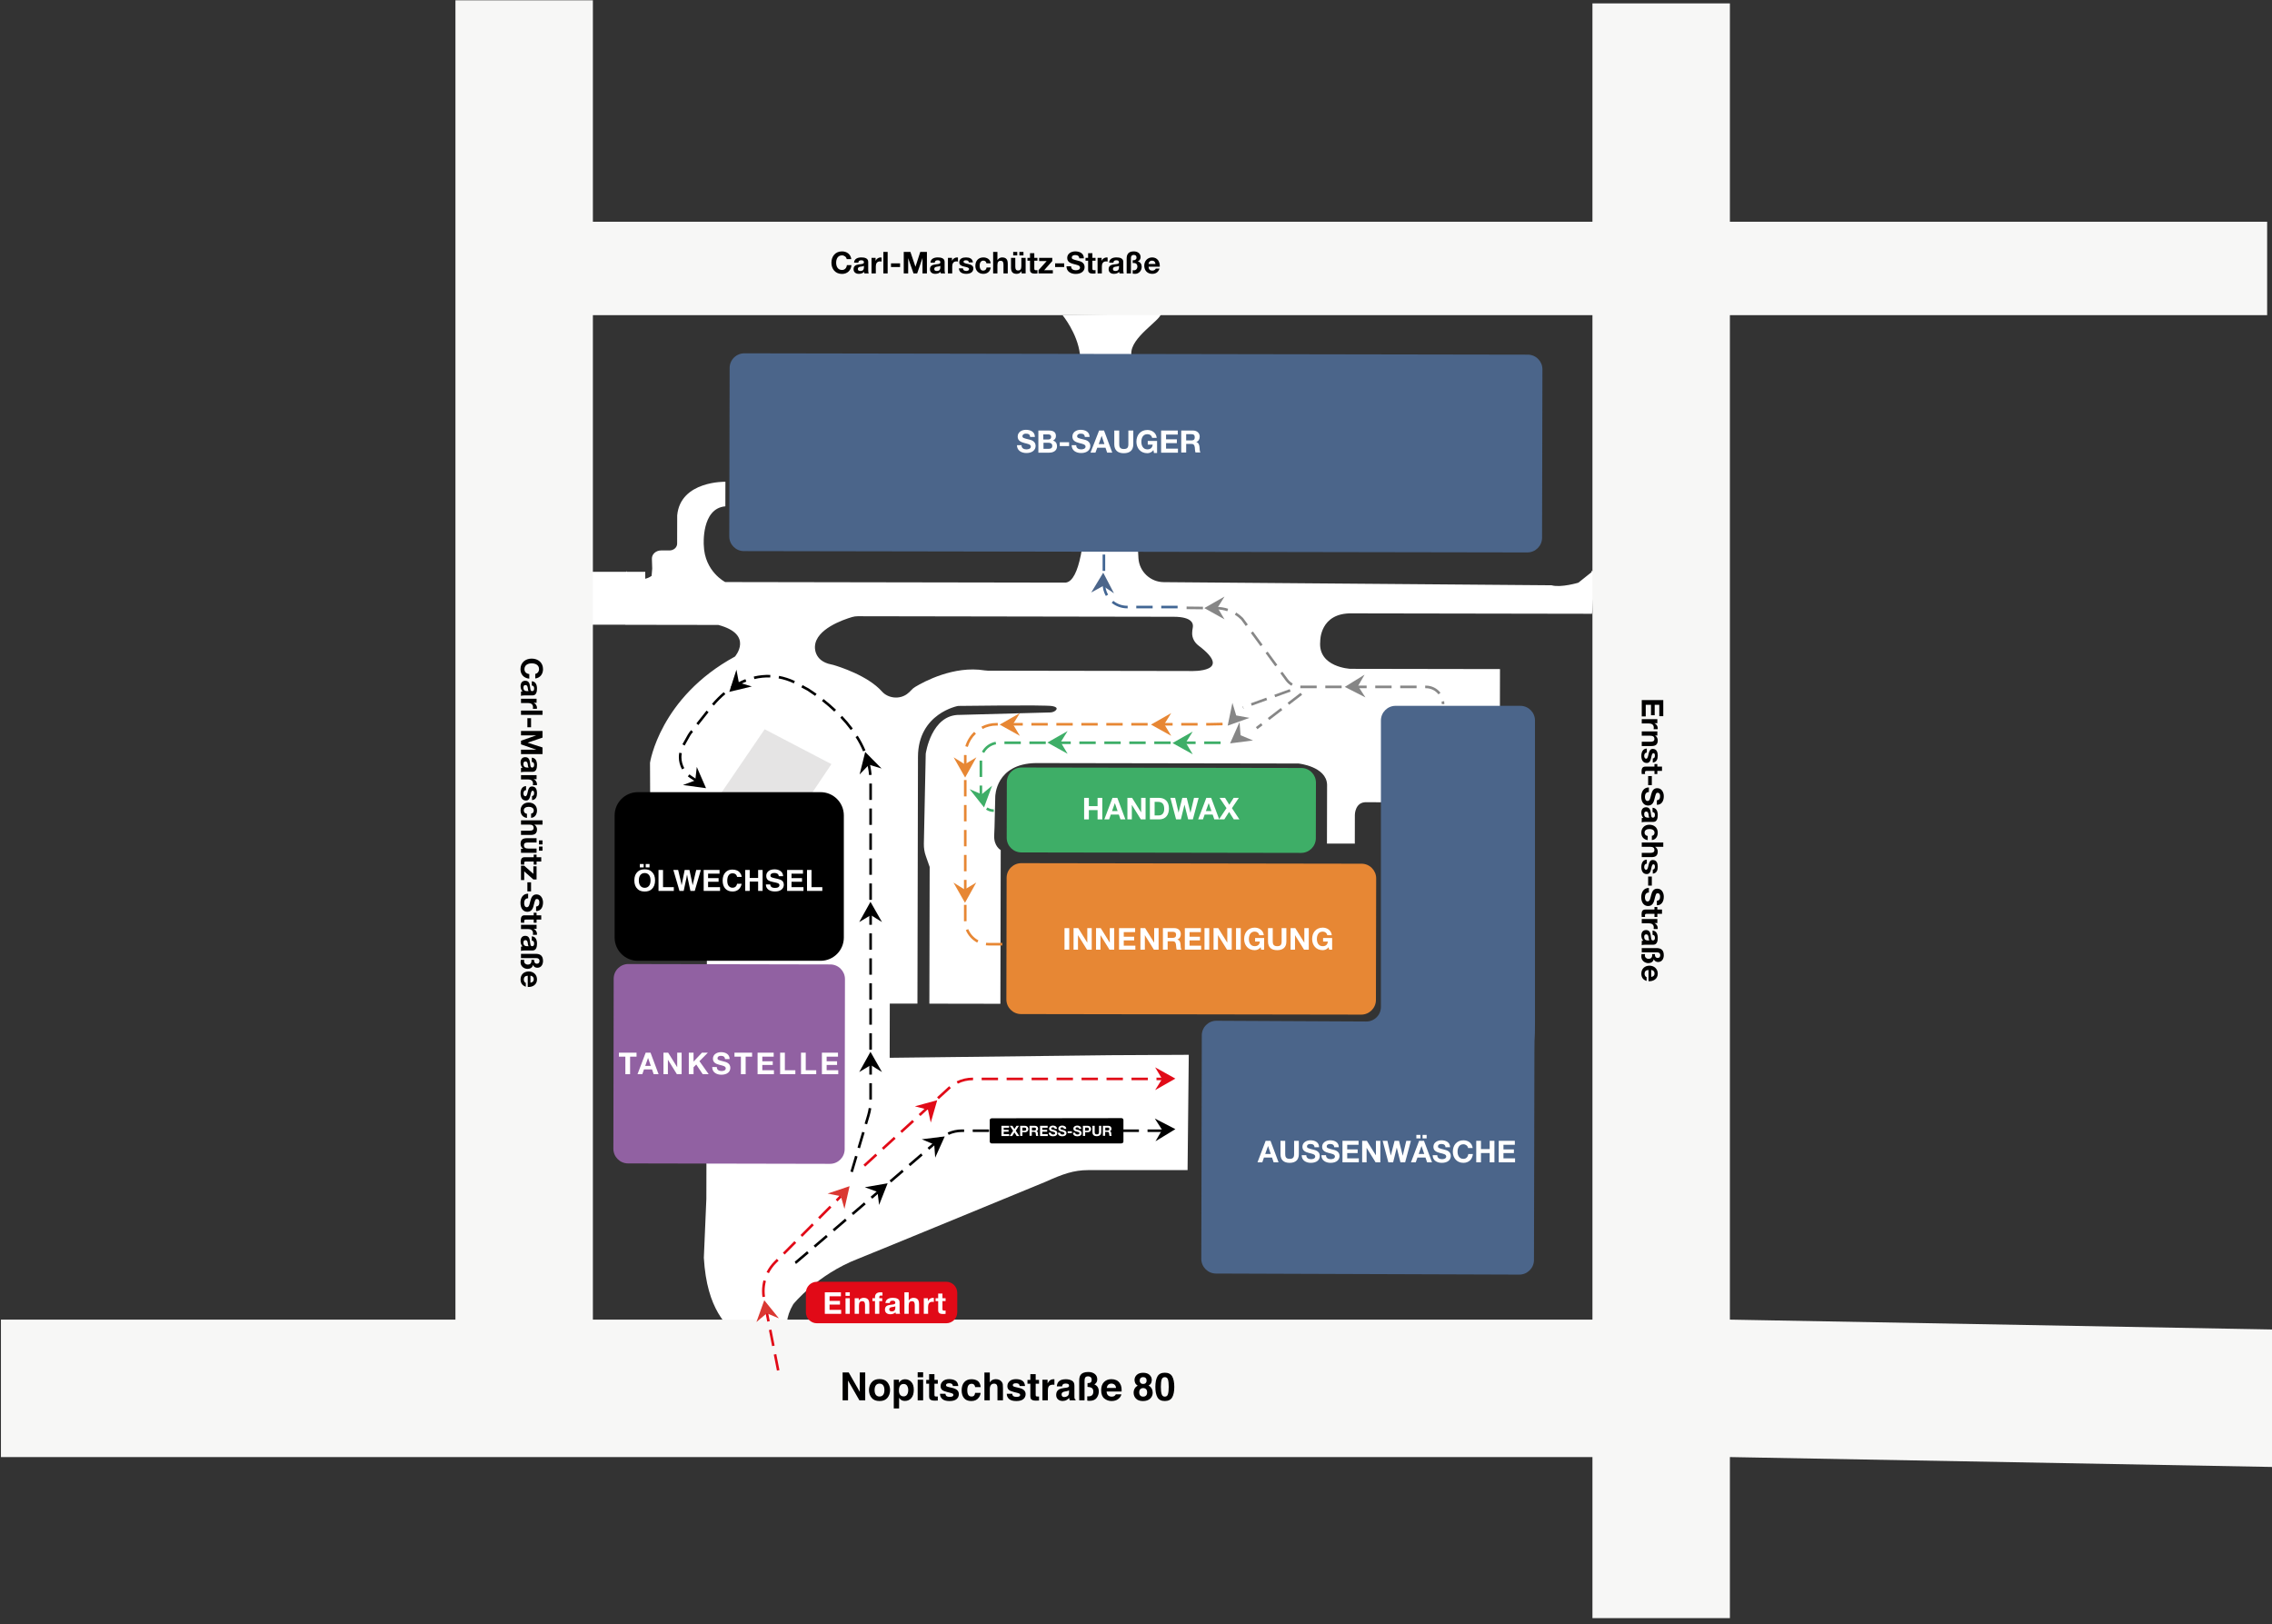<?xml version="1.0" encoding="utf-8"?>
<!-- Generator: Adobe Illustrator 27.0.0, SVG Export Plug-In . SVG Version: 6.00 Build 0)  -->
<svg version="1.1" id="Ebene_1" xmlns="http://www.w3.org/2000/svg" xmlns:xlink="http://www.w3.org/1999/xlink" x="0px" y="0px"
	 viewBox="0 0 782 559" style="enable-background:new 0 0 782 559;" xml:space="preserve">
<rect x="0" y="0" width="782" height="559" fill="#333333" stroke="none"/>
<path style="fill:#FFFFFF;" d="M465.388,211.12l82.57,0.139l1.058-14.314l-1.238-0.482l0.006,0.48
	l-4.527,3.617c0,0-5.96,1.802-9.245,0.89l-133.463-1.078c-4.604-0.037-8.401-3.618-8.706-8.212
	c-1.107-16.688-1.538-50.495-2.466-70.322c-0.269-5.74,10.072-11.546,10.264-13.9l-33.917,0.546
	c0,0,5.058,6.14,5.966,13.324c3.101,24.541,4.51,77.37-4.81,78.709
	c-0.108,0.016-0.218,0.017-0.327,0.017l-116.948-0.197c0,0-7.113-3.606-7.367-12.667
	c0,0-0.931-12.686,7.423-13.397l0.018-8.456c0,0-15.473-0.388-16.594,11.569l-0.021,9.743
	c-0.003,1.291-1.191,2.335-2.654,2.333l-2.859-0.005c-1.784-0.003-3.219,1.293-3.173,2.866
	c0.046,1.586,0.097,3.259,0.107,3.374l0.002-0.024c-0,0.031-0.001,0.037-0.002,0.024
	l-0.209,2.513c0,0-0.856,0.691-2.188,1.005v-2.403h-6.259c-0.07-0.078-0.14-0.158-0.21-0.24
	l-0.005,0.24h-12.746v18.205h12.335l-0.001,0.03l0,0.006l32.042,0.048
	c12.317,3.282,5.728,10.882,5.728,10.882c-25.911,14.091-29.246,36.555-29.246,36.555l0.123,28.583
	c0.009,1.991,0.865,3.883,2.356,5.203l17.134,15.173l-0.219,101.114l-0.865,20.294
	c1.027,17.953,8.034,23.734,12.281,27.307l2.447,0.986l18.016,4.006
	c-1.701-1.482-7.268-7.303-1.968-16.301c0,0,8.142-10.183,22.374-15.67
	c3.692-1.423,64.507-26.489,64.507-26.489c5.812-2.603,9.536-3.999,14.707-3.999h34.13l0.417-39.688
	l-27.088,0.137l-75.863,0.89l0.04-18.655l9.517,0.016l0.183-84.913
	c0.033-15.04,13.8-17.554,13.8-17.554s29.938-0.416,32.453,0.055
	c2.48,0.464,1.279,1.57,0.444,1.935c-0.366,0.16-0.767,0.242-1.175,0.253l-31.113,0.839
	c-9.859-0.198-11.737,13.39-11.737,13.39l-0.643,30.999c-0.029,1.42,0.197,2.834,0.669,4.175
	l1.328,3.775l-0.102,47.054l24.442,0.041l0.114-52.913c0,0-2.404-1.278-2.246-5.021
	c0.042-0.983,0.096-1.965,0.119-2.949l0.249-10.396c0,0,0.025-11.356,13.992-11.574l90.375,0.152
	c0,0,9.583,0.983,9.843,7.265l-0.044,20.295l9.585,0.016l0.021-9.906c0,0,0.01-4.591,4.117-4.342
	l18.623,0.031c0,0,26.053-16.386,27.154-19.042l0.058-26.819l-51.487-0.087
	c0,0-11.227-0.502-10.387-9.44C454.412,220.766,454.16,210.859,465.388,211.12z M409.367,230.963
	c-0.079-0.003-0.157-0.004-0.236-0.004l-69.135-0.116c-0.373-0.001-0.745-0.038-1.111-0.097
	c-10.562-1.716-20.876,3.869-23.864,5.672c-0.482,0.291-0.921,0.634-1.283,1.038
	c-0.52,0.581-1.043,1.053-1.561,1.434c-2.612,1.92-6.512,1.479-8.613-0.879
	c-4.9-5.502-14.854-8.597-16.786-9.158c-0.205-0.06-0.414-0.106-0.625-0.146
	c-6.256-1.204-5.647-6.299-5.647-6.299c0.355-5.887,9.684-9.117,12.789-10.032
	c0.621-0.183,1.269-0.273,1.924-0.272l108.753,0.183c6.47,0.011,6.811,2.458,6.578,3.681
	c-0.127,0.666-0.221,1.337-0.223,2.012c-0.004,1.627,0.808,3.175,2.209,4.233
	C424.653,231.366,410.671,231.014,409.367,230.963z"/>
<path style="fill:#F7F7F6;" d="M156.755,108.483v345.725H0.323v47.311h547.779v55.431h47.311v-55.431
	l187.018,3.407v-47.311l-187.018-3.407V108.483h184.913v-32.154H595.413V1.159h-47.311v75.17H204.066
	V0.107h-47.311v76.222V108.483z M548.102,454.209H204.066V108.483h344.037V454.209z"/>
<g>
	<path style="fill:#4B658A;" d="M528.325,247.984c0-2.773-2.268-5.041-5.041-5.041h-42.945
		c-2.773,0-5.041,2.268-5.041,5.041v98.601c0,2.773-2.268,5.03-5.041,5.015l-51.557-0.262
		c-2.773-0.014-5.046,2.243-5.052,5.015l-0.169,76.938c-0.006,2.773,2.257,5.049,5.03,5.059
		l104.418,0.367c2.773,0.01,5.046-2.251,5.052-5.023l0.157-71.77
		c0.006-2.773,0.051-5.041,0.1-5.041s0.089-2.268,0.089-5.041V247.984z"/>
</g>
<path style="fill:#E78734;" d="M344.997,325.436h-4.648c-0.345,0-0.693-0.021-1.034-0.062l0.106-0.883
	c0.305,0.037,0.617,0.055,0.927,0.055h4.648V325.436z M336.348,324.445
	c-1.765-0.935-3.155-2.464-3.915-4.307l0.822-0.339c0.681,1.652,1.928,3.022,3.509,3.86
	L336.348,324.445z M331.792,317.096c-0.002-0.073-0.003-0.146-0.003-0.22v-5.423h0.889v5.423
	c0,0.066,0.001,0.132,0.002,0.197L331.792,317.096z M332.679,308.49h-0.889v-5.632h0.889V308.49z
	 M332.679,299.894h-0.889v-5.632h0.889V299.894z M332.679,291.299h-0.889v-5.632h0.889V291.299z
	 M332.679,282.703h-0.889v-5.632h0.889V282.703z M332.679,274.108h-0.889v-5.632h0.889V274.108z
	 M332.679,265.512h-0.889v-5.494c0-0.048,0-0.096,0.001-0.143l0.889,0.011
	c-0.001,0.044-0.001,0.088-0.001,0.132V265.512z M333.103,257.087l-0.852-0.253
	c0.557-1.877,1.609-3.584,3.04-4.936l0.611,0.646C334.583,253.789,333.615,255.36,333.103,257.087z
	 M338.207,250.9l-0.412-0.788c1.582-0.826,3.367-1.263,5.163-1.263h0.477v0.889h-0.477
	C341.305,249.739,339.662,250.14,338.207,250.9z M415.163,249.739v-0.889h0.752l4.87-0.098
	l0.018,0.889l-4.879,0.099L415.163,249.739z M412.199,249.739h-5.632v-0.889h5.632V249.739z
	 M403.604,249.739h-5.632v-0.889h5.632V249.739z M395.008,249.739h-5.632v-0.889h5.632V249.739z
	 M386.413,249.739h-5.632v-0.889h5.632V249.739z M377.817,249.739h-5.632v-0.889h5.632V249.739z
	 M369.222,249.739h-5.632v-0.889h5.632V249.739z M360.626,249.739h-5.632v-0.889h5.632V249.739z
	 M352.031,249.739h-5.632v-0.889h5.632V249.739z"/>
<path style="fill:#878787;" d="M497.141,242.351h-0.889c0-0.292-0.023-0.586-0.069-0.872l0.878-0.141
	C497.114,241.671,497.141,242.012,497.141,242.351z M495.102,238.993
	c-1.047-1.346-2.623-2.118-4.326-2.118h-0.238v-0.889h0.238c1.979,0,3.811,0.897,5.028,2.461
	L495.102,238.993z M487.574,236.875h-5.632v-0.889h5.632V236.875z M478.978,236.875h-5.632v-0.889h5.632
	V236.875z M470.383,236.875h-5.632v-0.889h5.632V236.875z M461.787,236.875h-5.632v-0.889h5.632V236.875z
	 M453.192,236.875h-5.532c-0.036,0-0.071-0-0.107-0.001l0.016-0.889
	c0.03,0.001,0.061,0.001,0.091,0.001h5.532V236.875z M444.512,236.042
	c-0.786-0.447-1.455-1.044-1.99-1.774l-1.85-2.529l0.718-0.525l1.85,2.529
	c0.459,0.628,1.035,1.142,1.712,1.526L444.512,236.042z M438.922,229.347l-3.325-4.545l0.718-0.525
	l3.325,4.545L438.922,229.347z M433.847,222.41l-3.325-4.545l0.718-0.525l3.325,4.545L433.847,222.41z
	 M428.771,215.473l-1.605-2.194c-0.648-0.644-1.37-1.215-2.146-1.697l0.469-0.756
	c0.844,0.523,1.628,1.145,2.33,1.847l0.044,0.052l1.626,2.222L428.771,215.473z M422.436,210.376
	c-1.177-0.388-2.401-0.591-3.64-0.605l-1.79-0.02l0.01-0.889l1.79,0.02
	c1.33,0.015,2.645,0.233,3.909,0.649L422.436,210.376z M414.042,209.719l-5.631-0.062l0.01-0.889
	l5.631,0.062L414.042,209.719z"/>
<path style="fill:#426694;" d="M405.322,209.385h-5.632v-0.889h5.632V209.385z M396.726,209.385h-5.632v-0.889
	h5.632V209.385z M388.131,209.385h-0.172c-1.935,0-3.826-0.671-5.325-1.889l0.561-0.69
	c1.341,1.09,3.033,1.69,4.764,1.69h0.172V209.385z M380.62,205.126
	c-0.727-1.27-1.112-2.72-1.112-4.192v-1.475h0.889v1.475c0,1.317,0.344,2.614,0.994,3.75
	L380.62,205.126z M380.398,196.495h-0.889v-5.632h0.889V196.495z M380.398,183.9h-0.889v-2.024h0.889
	V183.9z"/>
<polygon style="fill:#E5E4E4;" points="286.167,263.007 263.189,251.008 219.505,315.083 242.692,327.809 "/>
<g>
	<path style="fill:#4B658A;" d="M525.856,122.067c2.773,0.005,5.036,2.277,5.03,5.05l-0.124,57.995
		c-0.006,2.773-2.279,5.037-5.052,5.033l-269.671-0.454c-2.773-0.005-5.036-2.277-5.03-5.05
		l0.124-57.995c0.006-2.773,2.279-5.037,5.052-5.033L525.856,122.067z"/>
</g>
<g>
	<path style="fill:#E78734;" d="M468.634,297.286c2.773,0.004,5.036,2.277,5.031,5.049l-0.086,41.86
		c-0.006,2.773-2.279,5.037-5.051,5.033l-117.113-0.188c-2.773-0.004-5.036-2.277-5.031-5.049
		l0.086-41.86c0.006-2.773,2.279-5.037,5.051-5.033L468.634,297.286z"/>
</g>
<g>
	<path style="fill:#3EAE67;" d="M447.905,264.334c2.773,0.005,5.036,2.277,5.03,5.05l-0.04,19.147
		c-0.006,2.773-2.279,5.037-5.052,5.033l-96.314-0.162c-2.773-0.005-5.036-2.277-5.03-5.05
		l0.04-19.147c0.006-2.773,2.279-5.037,5.052-5.033L447.905,264.334z"/>
</g>
<g>
	<path style="fill:#FFFFFF;" d="M435.626,392.66h1.67l2.77,7.408h-1.691l-0.56-1.65h-2.77l-0.581,1.65
		h-1.65L435.626,392.66z M435.471,397.204h1.919l-0.934-2.718h-0.021L435.471,397.204z"/>
	<path style="fill:#FFFFFF;" d="M447.048,397.267c0,2.002-1.183,2.978-3.164,2.978
		c-1.992,0-3.154-0.965-3.154-2.978v-4.606h1.629v4.606c0,0.809,0.207,1.608,1.525,1.608
		c1.162,0,1.535-0.508,1.535-1.608v-4.606h1.629V397.267z"/>
	<path style="fill:#FFFFFF;" d="M449.61,397.609c0,0.986,0.768,1.37,1.639,1.37
		c0.571,0,1.442-0.166,1.442-0.923c0-0.799-1.11-0.934-2.199-1.224
		c-1.1-0.29-2.21-0.716-2.21-2.106c0-1.515,1.432-2.241,2.77-2.241
		c1.546,0,2.967,0.674,2.967,2.386h-1.577c-0.052-0.892-0.685-1.12-1.463-1.12
		c-0.519,0-1.12,0.218-1.12,0.84c0,0.571,0.353,0.643,2.21,1.12
		c0.539,0.135,2.199,0.477,2.199,2.158c0,1.359-1.069,2.376-3.081,2.376
		c-1.639,0-3.175-0.809-3.154-2.635H449.61z"/>
	<path style="fill:#FFFFFF;" d="M456.395,397.609c0,0.986,0.768,1.37,1.639,1.37
		c0.571,0,1.442-0.166,1.442-0.923c0-0.799-1.11-0.934-2.199-1.224
		c-1.1-0.29-2.21-0.716-2.21-2.106c0-1.515,1.432-2.241,2.77-2.241
		c1.546,0,2.967,0.674,2.967,2.386h-1.577c-0.052-0.892-0.685-1.12-1.463-1.12
		c-0.519,0-1.121,0.218-1.121,0.84c0,0.571,0.353,0.643,2.21,1.12
		c0.539,0.135,2.199,0.477,2.199,2.158c0,1.359-1.069,2.376-3.081,2.376
		c-1.639,0-3.175-0.809-3.154-2.635H456.395z"/>
	<path style="fill:#FFFFFF;" d="M462.069,392.66h5.54v1.37h-3.911v1.587h3.59v1.266h-3.59v1.816h3.994
		v1.37h-5.623V392.66z"/>
	<path style="fill:#FFFFFF;" d="M468.843,392.66h1.618l3.092,4.97h0.021v-4.97h1.525v7.408h-1.629
		l-3.081-4.959h-0.021v4.959h-1.525V392.66z"/>
	<path style="fill:#FFFFFF;" d="M483.637,400.068h-1.619l-1.255-5.042h-0.021l-1.235,5.042h-1.65
		l-1.961-7.408h1.629l1.172,5.042h0.021l1.287-5.042h1.525l1.266,5.104h0.021l1.214-5.104h1.598
		L483.637,400.068z"/>
	<path style="fill:#FFFFFF;" d="M488.45,392.66h1.67l2.77,7.408h-1.691l-0.56-1.65h-2.77l-0.581,1.65
		h-1.65L488.45,392.66z M487.495,390.616h1.401v1.214h-1.401V390.616z M488.294,397.204h1.919
		l-0.934-2.718H489.259L488.294,397.204z M489.633,390.616h1.401v1.214h-1.401V390.616z"/>
	<path style="fill:#FFFFFF;" d="M494.695,397.609c0,0.986,0.768,1.37,1.639,1.37
		c0.571,0,1.442-0.166,1.442-0.923c0-0.799-1.11-0.934-2.199-1.224
		c-1.1-0.29-2.21-0.716-2.21-2.106c0-1.515,1.432-2.241,2.77-2.241
		c1.546,0,2.967,0.674,2.967,2.386h-1.577c-0.052-0.892-0.685-1.12-1.463-1.12
		c-0.519,0-1.121,0.218-1.121,0.84c0,0.571,0.353,0.643,2.21,1.12
		c0.539,0.135,2.199,0.477,2.199,2.158c0,1.359-1.069,2.376-3.081,2.376
		c-1.639,0-3.175-0.809-3.154-2.635H494.695z"/>
	<path style="fill:#FFFFFF;" d="M505.307,395.15c-0.104-0.737-0.809-1.297-1.618-1.297
		c-1.463,0-2.013,1.245-2.013,2.542c0,1.235,0.55,2.48,2.013,2.48c0.996,0,1.556-0.685,1.681-1.66
		h1.577c-0.166,1.847-1.442,3.029-3.258,3.029c-2.293,0-3.642-1.712-3.642-3.849
		c0-2.199,1.349-3.911,3.642-3.911c1.629,0,2.998,0.954,3.195,2.666H505.307z"/>
	<path style="fill:#FFFFFF;" d="M508.108,392.66h1.629v2.843h2.998v-2.843h1.629v7.408h-1.629v-3.196h-2.998
		v3.196h-1.629V392.66z"/>
	<path style="fill:#FFFFFF;" d="M515.847,392.66h5.54v1.37h-3.911v1.587h3.59v1.266h-3.59v1.816h3.994
		v1.37h-5.623V392.66z"/>
</g>
<g>
	<path style="fill:#FFFFFF;" d="M366.394,319.459h1.629v7.408h-1.629V319.459z"/>
	<path style="fill:#FFFFFF;" d="M369.506,319.459h1.618l3.092,4.97h0.021v-4.97h1.525v7.408h-1.629
		l-3.081-4.959h-0.021v4.959h-1.525V319.459z"/>
	<path style="fill:#FFFFFF;" d="M377.245,319.459h1.618l3.092,4.97h0.021v-4.97h1.525v7.408h-1.629
		l-3.081-4.959h-0.021v4.959h-1.525V319.459z"/>
	<path style="fill:#FFFFFF;" d="M392.526,319.459h1.618l3.092,4.97h0.021v-4.97h1.525v7.408h-1.629
		l-3.081-4.959h-0.021v4.959h-1.525V319.459z"/>
	<path style="fill:#FFFFFF;" d="M400.264,319.459h3.994c1.328,0,2.168,0.923,2.168,2.044
		c0,0.872-0.353,1.525-1.172,1.857v0.021c0.799,0.208,1.027,0.986,1.079,1.733
		c0.031,0.467,0.021,1.338,0.311,1.753h-1.629c-0.197-0.467-0.176-1.183-0.259-1.774
		c-0.114-0.778-0.415-1.121-1.235-1.121h-1.629v2.895h-1.629V319.459z M401.893,322.81h1.784
		c0.726,0,1.121-0.311,1.121-1.058c0-0.716-0.394-1.027-1.121-1.027h-1.784V322.81z"/>
	<path style="fill:#FFFFFF;" d="M407.806,319.459h5.54v1.37h-3.911v1.587h3.59v1.266h-3.59v1.816h3.994
		v1.37h-5.623V319.459z"/>
	<path style="fill:#FFFFFF;" d="M385.157,319.459h5.54v1.37h-3.911v1.587h3.59v1.266h-3.59v1.816h3.994
		v1.37h-5.623V319.459z"/>
	<path style="fill:#FFFFFF;" d="M414.58,319.459h1.629v7.408h-1.629V319.459z"/>
	<path style="fill:#FFFFFF;" d="M417.692,319.459h1.618l3.092,4.97h0.021v-4.97h1.525v7.408h-1.629
		l-3.081-4.959h-0.021v4.959h-1.525V319.459z"/>
	<path style="fill:#FFFFFF;" d="M425.431,319.459h1.629v7.408h-1.629V319.459z"/>
	<path style="fill:#FFFFFF;" d="M433.897,326.027c-0.571,0.737-1.318,1.017-2.033,1.017
		c-2.293,0-3.642-1.712-3.642-3.849c0-2.199,1.349-3.911,3.642-3.911
		c1.515,0,2.946,0.934,3.123,2.614h-1.556c-0.187-0.82-0.799-1.245-1.567-1.245
		c-1.463,0-2.013,1.245-2.013,2.542c0,1.235,0.55,2.48,2.013,2.48c1.058,0,1.67-0.571,1.764-1.598
		h-1.639v-1.214h3.113v4.005h-1.038L433.897,326.027z"/>
	<path style="fill:#FFFFFF;" d="M442.756,324.066c0,2.002-1.183,2.978-3.164,2.978
		c-1.992,0-3.154-0.965-3.154-2.978v-4.607h1.629v4.607c0,0.809,0.207,1.608,1.525,1.608
		c1.162,0,1.535-0.508,1.535-1.608v-4.607h1.629V324.066z"/>
	<path style="fill:#FFFFFF;" d="M444.208,319.459h1.618l3.092,4.97h0.021v-4.97h1.525v7.408h-1.629
		l-3.081-4.959h-0.021v4.959h-1.525V319.459z"/>
	<path style="fill:#FFFFFF;" d="M457.3,326.027c-0.571,0.737-1.318,1.017-2.033,1.017
		c-2.293,0-3.642-1.712-3.642-3.849c0-2.199,1.349-3.911,3.642-3.911
		c1.515,0,2.946,0.934,3.123,2.614h-1.556c-0.187-0.82-0.799-1.245-1.567-1.245
		c-1.463,0-2.013,1.245-2.013,2.542c0,1.235,0.55,2.48,2.013,2.48c1.058,0,1.67-0.571,1.764-1.598
		h-1.639v-1.214h3.113v4.005h-1.038L457.3,326.027z"/>
</g>
<g>
	<path style="fill:#FFFFFF;" d="M373.146,274.622h1.629v2.843h2.998v-2.843h1.629v7.408h-1.629v-3.196h-2.998
		v3.196h-1.629V274.622z"/>
	<path style="fill:#FFFFFF;" d="M382.908,274.622h1.67l2.77,7.408h-1.691l-0.56-1.65h-2.77l-0.581,1.65
		h-1.65L382.908,274.622z M382.752,279.167h1.919l-0.934-2.718h-0.021L382.752,279.167z"/>
	<path style="fill:#FFFFFF;" d="M388.042,274.622h1.618l3.092,4.97h0.021v-4.97h1.525v7.408h-1.629
		l-3.081-4.959h-0.021v4.959h-1.525V274.622z"/>
	<path style="fill:#FFFFFF;" d="M395.781,274.622h3.195c1.919,0,3.362,1.204,3.362,3.662
		c0,2.148-1.1,3.745-3.362,3.745h-3.195V274.622z M397.41,280.661h1.452
		c0.944,0,1.847-0.581,1.847-2.22c0-1.494-0.519-2.448-2.137-2.448h-1.162V280.661z"/>
	<path style="fill:#FFFFFF;" d="M410.575,282.03h-1.619l-1.255-5.042h-0.021l-1.235,5.042h-1.65
		l-1.961-7.408h1.629l1.172,5.042h0.021l1.287-5.042h1.525l1.266,5.105h0.021l1.214-5.105h1.598
		L410.575,282.03z"/>
	<path style="fill:#FFFFFF;" d="M415.203,274.622h1.67l2.77,7.408h-1.691l-0.56-1.65h-2.77l-0.581,1.65
		h-1.65L415.203,274.622z M415.047,279.167h1.919l-0.934-2.718h-0.021L415.047,279.167z"/>
	<path style="fill:#FFFFFF;" d="M422.154,278.15l-2.386-3.528h1.888l1.452,2.366l1.504-2.366h1.785
		l-2.376,3.538l2.583,3.87h-1.94l-1.618-2.563l-1.65,2.563h-1.836L422.154,278.15z"/>
</g>
<g>
	<path style="fill:#9161A2;" d="M285.796,331.955c2.773,0.006,5.037,2.279,5.032,5.051l-0.104,58.548
		c-0.005,2.773-2.277,5.036-5.05,5.031l-69.523-0.143c-2.773-0.006-5.037-2.279-5.032-5.051
		l0.104-58.548c0.005-2.773,2.277-5.036,5.05-5.031L285.796,331.955z"/>
</g>
<g>
	<path style="fill:#FFFFFF;" d="M215.243,363.697h-2.22v-1.37h6.069v1.37h-2.22v6.038h-1.629V363.697z"/>
	<path style="fill:#FFFFFF;" d="M222.235,362.327h1.67l2.77,7.408h-1.691l-0.56-1.65h-2.77l-0.581,1.65
		h-1.65L222.235,362.327z M222.08,366.872h1.919l-0.934-2.718h-0.021L222.08,366.872z"/>
	<path style="fill:#FFFFFF;" d="M228.356,362.327h1.618l3.092,4.97h0.021v-4.97h1.525v7.408h-1.629
		l-3.081-4.959h-0.021v4.959h-1.525V362.327z"/>
	<path style="fill:#FFFFFF;" d="M237.08,362.327h1.629v3.071l2.895-3.071h2.034l-2.895,2.926l3.175,4.482
		h-2.044l-2.231-3.33l-0.934,0.944v2.386h-1.629V362.327z"/>
	<path style="fill:#FFFFFF;" d="M246.717,367.276c0,0.986,0.768,1.37,1.639,1.37
		c0.571,0,1.442-0.166,1.442-0.923c0-0.799-1.11-0.934-2.199-1.224
		c-1.1-0.29-2.21-0.716-2.21-2.106c0-1.515,1.432-2.241,2.77-2.241
		c1.546,0,2.967,0.674,2.967,2.386h-1.577c-0.052-0.892-0.685-1.121-1.463-1.121
		c-0.519,0-1.121,0.218-1.121,0.84c0,0.571,0.353,0.643,2.21,1.12
		c0.539,0.135,2.199,0.477,2.199,2.158c0,1.359-1.069,2.376-3.081,2.376
		c-1.639,0-3.175-0.809-3.154-2.635H246.717z"/>
	<path style="fill:#FFFFFF;" d="M255.016,363.697h-2.22v-1.37h6.069v1.37h-2.22v6.038h-1.629V363.697z"/>
	<path style="fill:#FFFFFF;" d="M260.753,362.327h5.54v1.37h-3.911v1.587h3.59v1.266h-3.59v1.816h3.994
		v1.37h-5.623V362.327z"/>
	<path style="fill:#FFFFFF;" d="M268.513,362.327h1.629v6.038h3.61v1.37h-5.239V362.327z"/>
	<path style="fill:#FFFFFF;" d="M275.702,362.327h1.629v6.038h3.61v1.37h-5.239V362.327z"/>
	<path style="fill:#FFFFFF;" d="M282.891,362.327h5.54v1.37h-3.911v1.587h3.59v1.266h-3.59v1.816h3.994
		v1.37h-5.623V362.327z"/>
</g>
<path style="fill:#E10A17;" d="M267.411,471.766l-1.091-5.525l0.872-0.172l1.091,5.525L267.411,471.766z
	 M265.745,463.333l-1.091-5.525l0.872-0.172l1.091,5.525L265.745,463.333z M264.079,454.9l-1.091-5.525
	l0.872-0.172l1.091,5.525L264.079,454.9z M262.43,446.441c-0.096-0.675-0.144-1.363-0.144-2.044
	c0-1.253,0.162-2.504,0.483-3.717l0.86,0.227c-0.301,1.139-0.453,2.313-0.453,3.489
	c0,0.64,0.046,1.286,0.136,1.919L262.43,446.441z M264.646,438.229l-0.794-0.401
	c0.696-1.377,1.603-2.629,2.696-3.721l0.816-0.82l0.63,0.627l-0.817,0.821
	C266.151,435.761,265.3,436.936,264.646,438.229z M270.084,431.812l-0.63-0.627l3.971-3.993l0.63,0.627
	L270.084,431.812z M276.146,425.718l-0.63-0.627l3.971-3.993l0.63,0.627L276.146,425.718z
	 M282.208,419.624l-0.63-0.627l3.971-3.993l0.63,0.627L282.208,419.624z M288.27,413.529l-0.63-0.627
	l1.472-1.48l0.63,0.627L288.27,413.529z"/>
<polygon style="fill:#DA3832;" points="263.051,447.537 268.094,453.769 263.912,452.029 260.36,455.042 "/>
<polygon style="fill:#DA3832;" points="292.421,408.278 290.649,416.097 289.426,411.736 284.861,410.812 "/>
<polygon points="305.515,407.284 302.576,414.744 302.03,410.247 297.658,408.641 "/>
<polygon points="404.552,388.646 397.707,392.82 399.985,388.905 397.469,384.985 "/>
<polygon points="325.176,391.152 321.884,398.463 321.554,393.946 317.264,392.132 "/>
<polygon points="299.609,362.028 303.573,368.997 299.73,366.601 295.735,368.997 "/>
<polygon points="297.794,258.825 303.438,264.519 299.102,263.208 295.871,266.562 "/>
<polygon points="251.018,238.131 253.475,230.499 254.306,234.951 258.772,236.276 "/>
<polygon points="243.01,271.288 235.066,270.205 239.304,268.607 239.826,263.978 "/>
<polygon points="299.609,310.398 303.573,317.367 299.73,314.971 295.735,317.367 "/>
<polygon style="fill:#868686;" points="414.502,209.299 421.471,205.335 419.075,209.178 421.471,213.173 "/>
<polygon style="fill:#868686;" points="462.858,236.43 469.677,232.213 467.423,236.142 469.964,240.046 "/>
<polygon style="fill:#868686;" points="422.561,249.766 424.18,241.913 425.487,246.25 430.07,247.085 "/>
<polygon style="fill:#E78734;" points="396.156,249.401 403.125,245.437 400.729,249.28 403.125,253.275 "/>
<polygon style="fill:#E78734;" points="344.076,249.406 351.045,245.441 348.649,249.285 351.045,253.279 "/>
<polygon style="fill:#E78734;" points="332.191,267.633 328.227,260.664 332.071,263.06 336.065,260.664 "/>
<path style="fill:#E10A17;" d="M297.784,401.552l-0.601-0.656l4.152-3.804l0.601,0.656L297.784,401.552z
	 M304.122,395.746l-0.601-0.656l4.152-3.804l0.601,0.656L304.122,395.746z M310.46,389.94
	l-0.601-0.656l4.152-3.804l0.601,0.656L310.46,389.94z M316.798,384.133l-0.601-0.656l4.152-3.804
	l0.601,0.656L316.798,384.133z M323.135,378.327l-0.601-0.656l3.767-3.451
	c0.133-0.122,0.27-0.242,0.408-0.358l0.572,0.681c-0.128,0.108-0.256,0.22-0.379,0.333
	L323.135,378.327z M329.669,372.991l-0.391-0.799c1.714-0.838,3.627-1.281,5.535-1.281h0.103v0.889
	h-0.103C333.04,371.8,331.261,372.212,329.669,372.991z M400.055,371.8h-2.006v-0.889h2.006V371.8
	z M395.085,371.8h-5.632v-0.889h5.632V371.8z M386.489,371.8h-5.632v-0.889h5.632V371.8z
	 M377.894,371.8h-5.632v-0.889h5.632V371.8z M369.298,371.8h-5.632v-0.889h5.632V371.8z
	 M360.703,371.8h-5.632v-0.889h5.632V371.8z M352.107,371.8h-5.632v-0.889h5.632V371.8z
	 M343.512,371.8h-5.632v-0.889h5.632V371.8z"/>
<polygon style="fill:#E78734;" points="332.139,310.74 328.175,303.771 332.018,306.167 336.013,303.771 "/>
<polygon style="fill:#4B658A;" points="379.718,197.111 383.425,204.22 379.672,201.685 375.592,203.934 "/>
<g>
	<path style="fill:#E10A17;" d="M329.473,451.68c0,2.079-1.701,3.781-3.781,3.781h-44.53
		c-2.079,0-3.781-1.701-3.781-3.781v-6.721c0-2.079,1.701-3.781,3.781-3.781h44.53
		c2.079,0,3.781,1.701,3.781,3.781V451.68z"/>
</g>
<g>
	<path style="fill:#FFFFFF;" d="M283.895,444.806h5.54v1.37h-3.911v1.587h3.59v1.266h-3.59v1.816h3.994
		v1.37h-5.623V444.806z"/>
	<path style="fill:#FFFFFF;" d="M292.495,446.02h-1.473v-1.214h1.473V446.02z M291.022,446.85h1.473v5.364
		h-1.473V446.85z"/>
	<path style="fill:#FFFFFF;" d="M294.175,446.85h1.401v0.747h0.031c0.373-0.602,1.017-0.892,1.639-0.892
		c1.567,0,1.961,0.882,1.961,2.21v3.299h-1.473v-3.03c0-0.882-0.259-1.318-0.944-1.318
		c-0.799,0-1.141,0.446-1.141,1.536v2.812h-1.473V446.85z"/>
	<path style="fill:#FFFFFF;" d="M301.167,447.835h-0.882v-0.986h0.882v-0.415c0-0.944,0.591-1.629,1.795-1.629
		c0.259,0,0.529,0.031,0.778,0.042v1.1c-0.176-0.021-0.353-0.031-0.54-0.031
		c-0.394,0-0.56,0.166-0.56,0.612v0.322h1.017v0.986h-1.017v4.378h-1.473V447.835z"/>
	<path style="fill:#FFFFFF;" d="M304.757,448.499c0.083-1.38,1.318-1.795,2.521-1.795
		c1.069,0,2.355,0.239,2.355,1.525v2.791c0,0.488,0.052,0.975,0.187,1.193h-1.494
		c-0.052-0.166-0.093-0.342-0.104-0.519c-0.467,0.488-1.152,0.664-1.805,0.664
		c-1.017,0-1.826-0.508-1.826-1.608c0-1.214,0.913-1.504,1.826-1.629
		c0.903-0.135,1.743-0.104,1.743-0.706c0-0.633-0.436-0.726-0.955-0.726
		c-0.56,0-0.923,0.228-0.975,0.809H304.757z M308.16,449.589c-0.249,0.218-0.768,0.228-1.224,0.311
		c-0.457,0.093-0.872,0.249-0.872,0.788c0,0.55,0.425,0.685,0.903,0.685
		c1.152,0,1.193-0.913,1.193-1.234V449.589z"/>
	<path style="fill:#FFFFFF;" d="M311.292,444.806h1.473v2.791h0.031c0.373-0.602,1.017-0.892,1.567-0.892
		c1.567,0,1.961,0.882,1.961,2.21v3.299h-1.473v-3.03c0-0.882-0.259-1.318-0.944-1.318
		c-0.799,0-1.141,0.446-1.141,1.536v2.812h-1.473V444.806z"/>
	<path style="fill:#FFFFFF;" d="M317.962,446.85h1.401v0.996h0.021c0.27-0.674,0.996-1.141,1.712-1.141
		c0.104,0,0.228,0.021,0.322,0.052v1.37c-0.135-0.031-0.353-0.052-0.529-0.052
		c-1.079,0-1.452,0.778-1.452,1.722v2.417h-1.473V446.85z"/>
	<path style="fill:#FFFFFF;" d="M324.384,446.85h1.079v0.986h-1.079v2.656c0,0.498,0.124,0.622,0.622,0.622
		c0.156,0,0.301-0.01,0.457-0.042v1.152c-0.249,0.041-0.571,0.052-0.861,0.052
		c-0.903,0-1.691-0.208-1.691-1.276v-3.164h-0.892v-0.986h0.892v-1.608h1.473V446.85z"/>
</g>
<g>
	<path d="M290.018,472.39h2.103l3.811,6.694v-6.694h1.869v9.6h-2.005l-3.908-6.811v6.811h-1.869
		V472.39z"/>
	<path d="M305.453,481.121c-0.599,0.74-1.509,1.109-2.729,1.109c-1.22,0-2.13-0.37-2.729-1.109
		c-0.599-0.74-0.899-1.63-0.899-2.671c0-1.024,0.3-1.911,0.899-2.661
		c0.599-0.751,1.509-1.126,2.729-1.126c1.22,0,2.13,0.375,2.729,1.126
		c0.599,0.75,0.899,1.638,0.899,2.661C306.352,479.491,306.052,480.382,305.453,481.121z
		 M303.968,480.096c0.291-0.386,0.436-0.934,0.436-1.645c0-0.711-0.146-1.258-0.436-1.642
		c-0.291-0.384-0.708-0.576-1.25-0.576c-0.543,0-0.961,0.192-1.254,0.576s-0.44,0.931-0.44,1.642
		c0,0.711,0.147,1.26,0.44,1.645c0.293,0.386,0.711,0.579,1.254,0.579
		C303.26,480.674,303.677,480.482,303.968,480.096z"/>
	<path d="M313.65,475.653c0.579,0.612,0.869,1.511,0.869,2.696c0,1.25-0.283,2.203-0.849,2.859
		c-0.566,0.656-1.295,0.983-2.186,0.983c-0.568,0-1.04-0.141-1.416-0.423
		c-0.205-0.156-0.406-0.384-0.603-0.684v3.699h-1.837v-9.893h1.778v1.049
		c0.201-0.308,0.415-0.551,0.642-0.729c0.415-0.317,0.909-0.475,1.481-0.475
		C312.364,474.735,313.071,475.041,313.65,475.653z M312.226,476.988
		c-0.252-0.421-0.661-0.632-1.227-0.632c-0.68,0-1.147,0.319-1.401,0.957
		c-0.132,0.339-0.197,0.768-0.197,1.289c0,0.825,0.221,1.405,0.664,1.739
		c0.263,0.195,0.575,0.293,0.934,0.293c0.522,0,0.92-0.2,1.194-0.599
		c0.274-0.399,0.411-0.931,0.411-1.596C312.604,477.893,312.478,477.409,312.226,476.988z"/>
	<path d="M317.736,474.044h-1.882v-1.713h1.882V474.044z M315.854,474.891h1.882v7.099h-1.882V474.891z"/>
	<path d="M318.804,476.278v-1.322h0.99v-1.98h1.837v1.98h1.153v1.322h-1.153v3.751
		c0,0.291,0.037,0.472,0.111,0.544c0.074,0.072,0.3,0.108,0.677,0.108
		c0.056,0,0.116-0.001,0.179-0.003c0.063-0.002,0.125-0.005,0.186-0.01v1.387l-0.879,0.033
		c-0.877,0.03-1.476-0.122-1.798-0.456c-0.208-0.213-0.313-0.541-0.313-0.983v-4.37H318.804z"/>
	<path d="M325.414,479.723c0.039,0.33,0.124,0.564,0.255,0.703c0.231,0.247,0.659,0.371,1.283,0.371
		c0.366,0,0.658-0.054,0.874-0.163c0.216-0.109,0.324-0.271,0.324-0.488
		c0-0.208-0.087-0.367-0.261-0.475c-0.174-0.109-0.821-0.295-1.942-0.56
		c-0.807-0.2-1.375-0.449-1.705-0.749c-0.33-0.295-0.495-0.721-0.495-1.276
		c0-0.656,0.258-1.219,0.773-1.69c0.516-0.471,1.241-0.707,2.177-0.707
		c0.888,0,1.611,0.177,2.17,0.531c0.559,0.354,0.88,0.965,0.963,1.833h-1.856
		c-0.026-0.239-0.094-0.428-0.202-0.567c-0.205-0.252-0.553-0.378-1.045-0.378
		c-0.405,0-0.693,0.063-0.865,0.189c-0.172,0.126-0.258,0.274-0.258,0.443
		c0,0.213,0.091,0.367,0.274,0.462c0.183,0.1,0.829,0.271,1.938,0.514
		c0.739,0.174,1.294,0.436,1.663,0.788c0.365,0.356,0.547,0.801,0.547,1.335
		c0,0.703-0.262,1.278-0.786,1.723c-0.524,0.445-1.334,0.668-2.431,0.668
		c-1.118,0-1.944-0.236-2.476-0.707c-0.533-0.471-0.799-1.071-0.799-1.801H325.414z"/>
	<path d="M335.639,477.438c-0.035-0.265-0.124-0.504-0.268-0.716c-0.209-0.287-0.533-0.43-0.973-0.43
		c-0.627,0-1.056,0.31-1.286,0.931c-0.122,0.329-0.183,0.767-0.183,1.312
		c0,0.52,0.061,0.938,0.183,1.254c0.222,0.59,0.64,0.886,1.253,0.886
		c0.435,0,0.744-0.117,0.927-0.352c0.183-0.234,0.294-0.538,0.333-0.912h1.895
		c-0.044,0.564-0.248,1.098-0.613,1.602c-0.583,0.812-1.445,1.218-2.588,1.218
		c-1.143,0-1.984-0.339-2.523-1.016c-0.539-0.677-0.808-1.556-0.808-2.635
		c0-1.218,0.298-2.165,0.893-2.843c0.595-0.677,1.417-1.016,2.464-1.016
		c0.891,0,1.62,0.2,2.187,0.599c0.567,0.399,0.903,1.105,1.007,2.117H335.639z"/>
	<path d="M343.912,474.93c0.357,0.152,0.65,0.385,0.879,0.698c0.195,0.265,0.313,0.538,0.357,0.818
		c0.043,0.28,0.065,0.738,0.065,1.372v4.172h-1.895v-4.323c0-0.383-0.065-0.691-0.194-0.926
		c-0.168-0.33-0.487-0.496-0.957-0.496c-0.487,0-0.857,0.164-1.109,0.492
		c-0.252,0.328-0.378,0.796-0.378,1.405v3.847h-1.856v-9.567h1.856v3.387
		c0.268-0.412,0.578-0.7,0.931-0.863c0.352-0.163,0.723-0.244,1.112-0.244
		C343.159,474.702,343.556,474.778,343.912,474.93z"/>
	<path d="M348.397,479.723c0.039,0.33,0.124,0.564,0.255,0.703c0.231,0.247,0.659,0.371,1.283,0.371
		c0.366,0,0.658-0.054,0.874-0.163c0.216-0.109,0.324-0.271,0.324-0.488
		c0-0.208-0.087-0.367-0.261-0.475c-0.174-0.109-0.821-0.295-1.942-0.56
		c-0.807-0.2-1.375-0.449-1.705-0.749c-0.33-0.295-0.495-0.721-0.495-1.276
		c0-0.656,0.258-1.219,0.773-1.69c0.516-0.471,1.241-0.707,2.177-0.707
		c0.888,0,1.611,0.177,2.17,0.531c0.559,0.354,0.88,0.965,0.963,1.833h-1.856
		c-0.026-0.239-0.094-0.428-0.202-0.567c-0.205-0.252-0.553-0.378-1.045-0.378
		c-0.405,0-0.693,0.063-0.865,0.189c-0.172,0.126-0.258,0.274-0.258,0.443
		c0,0.213,0.091,0.367,0.274,0.462c0.183,0.1,0.829,0.271,1.938,0.514
		c0.739,0.174,1.294,0.436,1.663,0.788c0.365,0.356,0.547,0.801,0.547,1.335
		c0,0.703-0.262,1.278-0.786,1.723c-0.524,0.445-1.334,0.668-2.431,0.668
		c-1.118,0-1.944-0.236-2.476-0.707c-0.533-0.471-0.799-1.071-0.799-1.801H348.397z"/>
	<path d="M353.646,476.278v-1.322h0.99v-1.98h1.837v1.98h1.153v1.322h-1.153v3.751
		c0,0.291,0.037,0.472,0.111,0.544c0.074,0.072,0.3,0.108,0.677,0.108
		c0.056,0,0.116-0.001,0.179-0.003c0.063-0.002,0.125-0.005,0.186-0.01v1.387l-0.879,0.033
		c-0.877,0.03-1.476-0.122-1.797-0.456c-0.208-0.213-0.313-0.541-0.313-0.983v-4.37H353.646z"/>
	<path d="M362.761,474.725c0.024,0.002,0.077,0.006,0.16,0.01v1.902
		c-0.117-0.013-0.221-0.022-0.313-0.026c-0.091-0.004-0.165-0.007-0.221-0.007
		c-0.747,0-1.248,0.243-1.504,0.729c-0.143,0.274-0.215,0.695-0.215,1.263v3.393h-1.869v-7.099h1.771
		v1.237c0.287-0.473,0.536-0.797,0.749-0.97c0.347-0.291,0.799-0.436,1.355-0.436
		C362.708,474.722,362.737,474.723,362.761,474.725z"/>
	<path d="M366.82,477.672c0.345-0.043,0.593-0.098,0.741-0.163c0.267-0.113,0.4-0.289,0.4-0.528
		c0-0.291-0.102-0.492-0.307-0.602c-0.205-0.111-0.505-0.166-0.901-0.166
		c-0.445,0-0.759,0.109-0.944,0.326c-0.132,0.161-0.22,0.378-0.264,0.651h-1.791
		c0.039-0.621,0.214-1.131,0.523-1.53c0.493-0.625,1.339-0.938,2.538-0.938
		c0.78,0,1.474,0.154,2.08,0.462c0.606,0.308,0.909,0.89,0.909,1.745v3.256
		c0,0.226,0.004,0.499,0.013,0.821c0.013,0.243,0.05,0.408,0.111,0.495
		c0.061,0.087,0.152,0.158,0.274,0.215v0.274h-2.019c-0.056-0.143-0.096-0.278-0.117-0.404
		c-0.022-0.126-0.039-0.269-0.052-0.43c-0.258,0.278-0.555,0.514-0.891,0.71
		c-0.402,0.23-0.856,0.345-1.363,0.345c-0.646,0-1.18-0.183-1.602-0.55
		c-0.422-0.367-0.632-0.887-0.632-1.56c0-0.873,0.339-1.504,1.017-1.895
		c0.372-0.213,0.919-0.365,1.64-0.456L366.82,477.672z M367.955,478.538
		c-0.119,0.074-0.239,0.133-0.36,0.179c-0.121,0.045-0.287,0.088-0.498,0.127l-0.422,0.078
		c-0.396,0.069-0.681,0.154-0.853,0.254c-0.292,0.169-0.439,0.432-0.439,0.788
		c0,0.317,0.089,0.546,0.268,0.687c0.179,0.141,0.396,0.212,0.651,0.212
		c0.406,0,0.779-0.117,1.121-0.352c0.342-0.234,0.519-0.662,0.532-1.283V478.538z"/>
	<path d="M371.452,475.249c0-0.816,0.13-1.437,0.391-1.863c0.466-0.768,1.369-1.153,2.707-1.153
		c0.933,0,1.684,0.226,2.254,0.677c0.57,0.452,0.855,1.064,0.855,1.837
		c0,0.291-0.041,0.547-0.124,0.768c-0.156,0.412-0.445,0.745-0.866,0.996
		c0.543,0.23,0.933,0.55,1.172,0.961c0.239,0.41,0.358,0.896,0.358,1.456
		c0,0.799-0.245,1.538-0.736,2.217c-0.49,0.68-1.34,1.019-2.55,1.019
		c-0.061,0-0.155-0.005-0.282-0.016c-0.128-0.011-0.265-0.031-0.412-0.062v-1.485
		c0.095,0.009,0.174,0.014,0.239,0.016c0.065,0.002,0.122,0.003,0.174,0.003
		c0.68,0,1.155-0.2,1.426-0.599c0.172-0.261,0.258-0.608,0.258-1.042
		c0-0.643-0.221-1.085-0.664-1.329c-0.262-0.143-0.71-0.241-1.342-0.293v-1.296
		c0.458-0.004,0.782-0.054,0.97-0.15c0.308-0.165,0.463-0.495,0.463-0.99
		c0-0.417-0.121-0.72-0.363-0.908c-0.242-0.189-0.535-0.283-0.877-0.283
		c-0.54,0-0.893,0.185-1.061,0.554c-0.103,0.217-0.154,0.61-0.154,1.179v6.526H371.452V475.249z"/>
	<path d="M384.199,475.035c0.495,0.222,0.904,0.572,1.227,1.05c0.291,0.422,0.479,0.911,0.566,1.468
		c0.05,0.326,0.07,0.796,0.061,1.409h-5.17c0.029,0.712,0.276,1.211,0.742,1.498
		c0.283,0.178,0.625,0.267,1.023,0.267c0.423,0,0.766-0.109,1.031-0.326
		c0.144-0.117,0.272-0.28,0.382-0.488h1.895c-0.05,0.421-0.279,0.849-0.688,1.283
		c-0.636,0.69-1.526,1.035-2.671,1.035c-0.945,0-1.778-0.291-2.5-0.873
		c-0.722-0.582-1.083-1.53-1.083-2.842c0-1.23,0.326-2.173,0.978-2.829
		c0.652-0.656,1.498-0.984,2.538-0.984C383.147,474.702,383.704,474.813,384.199,475.035z
		 M381.422,476.638c-0.262,0.27-0.427,0.637-0.494,1.099h3.198c-0.034-0.493-0.199-0.867-0.494-1.122
		c-0.296-0.255-0.663-0.383-1.101-0.383C382.054,476.233,381.685,476.368,381.422,476.638z"/>
	<path d="M390.541,477.932c0.239-0.43,0.59-0.753,1.052-0.97c-0.458-0.304-0.755-0.633-0.892-0.987
		c-0.137-0.354-0.206-0.685-0.206-0.993c0-0.686,0.259-1.271,0.777-1.755
		c0.518-0.484,1.249-0.726,2.193-0.726c0.944,0,1.675,0.242,2.193,0.726
		c0.518,0.484,0.777,1.069,0.777,1.755c0,0.308-0.068,0.639-0.205,0.993
		c-0.137,0.354-0.433,0.661-0.889,0.922c0.467,0.261,0.818,0.606,1.053,1.035
		c0.235,0.43,0.353,0.91,0.353,1.439c0,0.795-0.294,1.471-0.883,2.029s-1.411,0.837-2.467,0.837
		s-1.856-0.279-2.399-0.837c-0.543-0.558-0.815-1.234-0.815-2.029
		C390.182,478.842,390.302,478.362,390.541,477.932z M392.471,480.329c0.241,0.256,0.574,0.384,1,0.384
		c0.426,0,0.759-0.128,1-0.384s0.361-0.617,0.361-1.081c0-0.482-0.123-0.848-0.368-1.097
		c-0.245-0.25-0.576-0.374-0.993-0.374s-0.748,0.125-0.993,0.374
		c-0.245,0.25-0.368,0.616-0.368,1.097C392.11,479.713,392.231,480.073,392.471,480.329z
		 M392.59,476.031c0.211,0.217,0.504,0.326,0.878,0.326c0.379,0,0.672-0.109,0.878-0.326
		c0.207-0.217,0.31-0.497,0.31-0.84c0-0.373-0.103-0.665-0.31-0.876
		c-0.207-0.211-0.5-0.316-0.878-0.316c-0.374,0-0.667,0.105-0.878,0.316
		c-0.211,0.211-0.317,0.502-0.317,0.876C392.273,475.534,392.378,475.814,392.59,476.031z"/>
	<path d="M403.452,473.751c0.484,0.847,0.726,2.049,0.726,3.608c0,1.559-0.242,2.759-0.726,3.601
		c-0.484,0.842-1.328,1.263-2.53,1.263c-1.203,0-2.046-0.421-2.53-1.263
		c-0.484-0.842-0.726-2.043-0.726-3.601c0-1.559,0.242-2.761,0.726-3.608
		c0.484-0.847,1.328-1.27,2.53-1.27C402.124,472.481,402.968,472.905,403.452,473.751z
		 M399.828,479.851c0.178,0.575,0.543,0.863,1.094,0.863c0.551,0,0.913-0.288,1.084-0.863
		c0.171-0.575,0.257-1.406,0.257-2.491c0-1.138-0.086-1.98-0.257-2.527
		c-0.172-0.547-0.533-0.821-1.084-0.821c-0.551,0-0.916,0.274-1.094,0.821
		c-0.178,0.547-0.267,1.389-0.267,2.527C399.561,478.445,399.649,479.275,399.828,479.851z"/>
</g>
<path style="fill:#3EAE67;" d="M342.05,279.462c-0.954,0-1.879-0.276-2.673-0.797l0.488-0.744
	c0.649,0.426,1.405,0.651,2.186,0.651V279.462z M337.421,276.132
	c-0.167-0.498-0.251-1.02-0.251-1.55v-4.198h0.889v4.198c0,0.434,0.069,0.861,0.205,1.268
	L337.421,276.132z M338.059,267.42h-0.889v-5.522c0-0.039,0-0.078,0.001-0.117l0.889,0.016
	c-0.001,0.034-0.001,0.067-0.001,0.101V267.42z M338.746,259.158l-0.783-0.421
	c0.962-1.79,2.726-3.069,4.719-3.422l0.155,0.876C341.109,256.497,339.58,257.606,338.746,259.158z
	 M420.112,256.102h-5.632v-0.889h5.632V256.102z M411.517,256.102h-5.632v-0.889h5.632V256.102z
	 M402.921,256.102h-5.632v-0.889h5.632V256.102z M394.326,256.102h-5.632v-0.889h5.632V256.102z
	 M385.73,256.102h-5.632v-0.889h5.632V256.102z M377.135,256.102h-5.632v-0.889h5.632V256.102z
	 M368.539,256.102h-5.632v-0.889h5.632V256.102z M359.944,256.102h-5.632v-0.889h5.632V256.102z
	 M351.348,256.102h-5.632v-0.889h5.632V256.102z"/>
<polygon style="fill:#868686;" points="423.378,255.873 426.638,248.549 426.988,253.064 431.286,254.86 "/>
<polygon style="fill:#3EAE67;" points="403.565,255.751 410.534,251.787 408.138,255.631 410.534,259.625 "/>
<polygon style="fill:#3EAE67;" points="360.497,255.581 367.466,251.617 365.07,255.461 367.466,259.455 "/>
<polygon style="fill:#3EAE67;" points="338.7,277.904 333.721,271.62 337.884,273.403 341.468,270.427 "/>
<polygon style="fill:#E10A17;" points="404.552,371.247 397.584,375.211 399.98,371.368 397.584,367.373 "/>
<polygon style="fill:#E10A17;" points="322.581,378.688 320.362,386.393 319.392,381.968 314.888,380.783 "/>
<g>
	<path d="M291.424,89.193c-0.104-0.737-0.809-1.297-1.618-1.297c-1.463,0-2.013,1.245-2.013,2.542
		c0,1.235,0.55,2.48,2.013,2.48c0.996,0,1.556-0.685,1.681-1.66h1.577
		c-0.166,1.847-1.442,3.029-3.258,3.029c-2.293,0-3.642-1.712-3.642-3.849
		c0-2.199,1.349-3.911,3.642-3.911c1.629,0,2.998,0.954,3.195,2.666h-1.577V89.193z"/>
	<path d="M293.954,90.396c0.083-1.38,1.318-1.795,2.521-1.795c1.069,0,2.355,0.239,2.355,1.525v2.791
		c0,0.488,0.052,0.975,0.187,1.193h-1.494c-0.052-0.166-0.093-0.342-0.104-0.519
		c-0.467,0.488-1.152,0.664-1.805,0.664c-1.017,0-1.826-0.508-1.826-1.608
		c0-1.214,0.913-1.504,1.826-1.629c0.903-0.135,1.743-0.104,1.743-0.705
		c0-0.633-0.436-0.726-0.954-0.726c-0.56,0-0.923,0.228-0.975,0.809h-1.473V90.396z M297.357,91.486
		c-0.249,0.218-0.768,0.228-1.224,0.311c-0.456,0.093-0.872,0.249-0.872,0.789
		c0,0.55,0.426,0.685,0.903,0.685c1.152,0,1.193-0.913,1.193-1.235V91.486z"/>
	<path d="M299.971,88.747h1.401v0.996h0.021c0.27-0.674,0.996-1.141,1.712-1.141
		c0.104,0,0.228,0.021,0.322,0.052v1.369c-0.135-0.031-0.353-0.052-0.529-0.052
		c-1.079,0-1.452,0.778-1.452,1.722v2.417h-1.473V88.747z"/>
	<path d="M304.048,86.703h1.473v7.408h-1.473V86.703z"/>
	<path d="M306.673,90.645h3.123v1.266h-3.123V90.645z"/>
	<path d="M311.061,86.703h2.293l1.732,5.094h0.021l1.639-5.094h2.293v7.408h-1.525v-5.25h-0.021
		l-1.816,5.25h-1.255l-1.816-5.198h-0.021v5.198h-1.525V86.703z"/>
	<path d="M320.252,90.396c0.083-1.38,1.318-1.795,2.521-1.795c1.069,0,2.355,0.239,2.355,1.525v2.791
		c0,0.488,0.052,0.975,0.187,1.193h-1.494c-0.052-0.166-0.093-0.342-0.104-0.519
		c-0.467,0.488-1.152,0.664-1.805,0.664c-1.017,0-1.826-0.508-1.826-1.608
		c0-1.214,0.913-1.504,1.826-1.629c0.903-0.135,1.743-0.104,1.743-0.705
		c0-0.633-0.436-0.726-0.954-0.726c-0.56,0-0.923,0.228-0.975,0.809h-1.473V90.396z M323.655,91.486
		c-0.249,0.218-0.768,0.228-1.224,0.311c-0.456,0.093-0.872,0.249-0.872,0.789
		c0,0.55,0.426,0.685,0.903,0.685c1.152,0,1.193-0.913,1.193-1.235V91.486z"/>
	<path d="M326.269,88.747h1.401v0.996h0.021c0.27-0.674,0.996-1.141,1.712-1.141
		c0.104,0,0.228,0.021,0.322,0.052v1.369c-0.135-0.031-0.353-0.052-0.529-0.052
		c-1.079,0-1.452,0.778-1.452,1.722v2.417h-1.473V88.747z"/>
	<path d="M331.445,92.368c0.01,0.643,0.55,0.903,1.131,0.903c0.425,0,0.965-0.166,0.965-0.685
		c0-0.446-0.612-0.602-1.67-0.83c-0.851-0.187-1.702-0.488-1.702-1.432
		c0-1.369,1.183-1.722,2.334-1.722c1.172,0,2.251,0.394,2.366,1.712h-1.401
		c-0.042-0.571-0.477-0.726-1.006-0.726c-0.332,0-0.82,0.062-0.82,0.498
		c0,0.529,0.83,0.602,1.67,0.799c0.861,0.197,1.702,0.508,1.702,1.504
		c0,1.411-1.224,1.867-2.449,1.867c-1.245,0-2.459-0.467-2.521-1.888
		C330.045,92.368,331.445,92.368,331.445,92.368z"/>
	<path d="M339.527,90.635c-0.093-0.602-0.477-0.923-1.089-0.923c-0.944,0-1.255,0.955-1.255,1.743
		c0,0.768,0.301,1.691,1.224,1.691c0.685,0,1.079-0.436,1.172-1.089h1.421
		c-0.187,1.421-1.172,2.199-2.583,2.199c-1.618,0-2.708-1.141-2.708-2.749
		c0-1.67,0.996-2.905,2.739-2.905c1.266,0,2.428,0.664,2.521,2.033
		C340.969,90.635,339.527,90.635,339.527,90.635z"/>
	<path d="M341.829,86.703h1.473v2.791h0.031c0.374-0.602,1.017-0.892,1.567-0.892
		c1.567,0,1.961,0.882,1.961,2.21v3.299h-1.473v-3.03c0-0.882-0.259-1.318-0.944-1.318
		c-0.799,0-1.141,0.446-1.141,1.535v2.812h-1.473V86.703z"/>
	<path d="M353.013,94.111h-1.401v-0.747h-0.031c-0.373,0.602-1.017,0.892-1.639,0.892
		c-1.567,0-1.961-0.882-1.961-2.21V88.747h1.473v3.03c0,0.882,0.259,1.318,0.944,1.318
		c0.799,0,1.141-0.446,1.141-1.535V88.747h1.473V94.111z M348.728,86.703h1.401v1.214h-1.401V86.703z
		 M350.865,86.703h1.401v1.214h-1.401V86.703z"/>
	<path d="M356,88.747h1.079v0.986h-1.079v2.656c0,0.498,0.124,0.622,0.622,0.622
		c0.156,0,0.301-0.01,0.456-0.041v1.152c-0.249,0.042-0.571,0.052-0.861,0.052
		c-0.903,0-1.691-0.207-1.691-1.276v-3.164h-0.892v-0.986h0.892v-1.608h1.473V88.747z"/>
	<path d="M357.452,93.001l2.791-3.144h-2.583v-1.11h4.524v1.11l-2.791,3.144h2.988v1.11h-4.928
		V93.001z"/>
	<path d="M363.158,90.645h3.123v1.266h-3.123V90.645z"/>
	<path d="M368.656,91.652c0,0.986,0.768,1.37,1.639,1.37c0.571,0,1.442-0.166,1.442-0.923
		c0-0.799-1.11-0.934-2.2-1.224c-1.1-0.291-2.21-0.716-2.21-2.106
		c0-1.515,1.432-2.241,2.77-2.241c1.546,0,2.967,0.674,2.967,2.386h-1.577
		c-0.052-0.892-0.685-1.12-1.463-1.12c-0.519,0-1.121,0.218-1.121,0.84
		c0,0.571,0.353,0.643,2.21,1.12c0.539,0.135,2.199,0.477,2.199,2.158
		c0,1.359-1.068,2.376-3.081,2.376c-1.639,0-3.175-0.809-3.154-2.635
		C367.079,91.652,368.656,91.652,368.656,91.652z"/>
	<path d="M375.99,88.747h1.079v0.986h-1.079v2.656c0,0.498,0.124,0.622,0.622,0.622
		c0.156,0,0.301-0.01,0.457-0.041v1.152c-0.249,0.042-0.571,0.052-0.861,0.052
		c-0.903,0-1.691-0.207-1.691-1.276v-3.164h-0.892v-0.986h0.892v-1.608h1.473V88.747z"/>
	<path d="M377.774,88.747h1.401v0.996h0.021c0.27-0.674,0.996-1.141,1.712-1.141
		c0.104,0,0.228,0.021,0.322,0.052v1.369c-0.135-0.031-0.353-0.052-0.529-0.052
		c-1.079,0-1.452,0.778-1.452,1.722v2.417h-1.473V88.747z"/>
	<path d="M381.747,90.396c0.083-1.38,1.318-1.795,2.521-1.795c1.069,0,2.355,0.239,2.355,1.525v2.791
		c0,0.488,0.052,0.975,0.187,1.193h-1.494c-0.052-0.166-0.093-0.342-0.104-0.519
		c-0.467,0.488-1.152,0.664-1.805,0.664c-1.017,0-1.826-0.508-1.826-1.608
		c0-1.214,0.913-1.504,1.826-1.629c0.903-0.135,1.743-0.104,1.743-0.705
		c0-0.633-0.436-0.726-0.954-0.726c-0.56,0-0.923,0.228-0.975,0.809h-1.473V90.396z M385.15,91.486
		c-0.249,0.218-0.768,0.228-1.224,0.311c-0.456,0.093-0.872,0.249-0.872,0.789
		c0,0.55,0.426,0.685,0.903,0.685c1.152,0,1.193-0.913,1.193-1.235V91.486z"/>
	<path d="M387.785,89.017c-0.01-1.162,0.374-2.49,2.438-2.49c1.235,0,2.355,0.622,2.355,1.992
		c0,0.643-0.384,1.266-0.965,1.442v0.021c0.903,0.197,1.349,0.965,1.349,1.857
		c0,1.286-0.934,2.417-2.251,2.417c-0.28,0-0.571-0.021-0.851-0.062v-1.203
		c0.135,0.041,0.28,0.052,0.425,0.052c0.706,0,1.204-0.56,1.204-1.255
		c0-0.737-0.394-1.266-1.266-1.266c-0.114,0-0.239,0.01-0.363,0.021v-0.975
		c0.083,0.01,0.156,0.021,0.228,0.021c0.56,0,1.089-0.28,1.089-0.923
		c0-0.871-0.685-0.923-0.996-0.923c-0.591,0-0.923,0.405-0.923,1.017v5.354h-1.473V89.017z"/>
	<path d="M395.316,91.787c0.042,0.934,0.498,1.359,1.318,1.359c0.591,0,1.069-0.363,1.162-0.695h1.297
		c-0.415,1.266-1.297,1.805-2.511,1.805c-1.691,0-2.739-1.162-2.739-2.822
		c0-1.608,1.11-2.832,2.739-2.832c1.826,0,2.708,1.535,2.604,3.185
		C399.186,91.787,395.316,91.787,395.316,91.787z M397.713,90.853c-0.135-0.747-0.457-1.141-1.172-1.141
		c-0.934,0-1.204,0.726-1.224,1.141H397.713z"/>
</g>
<g>
	<path d="M184.238,231.95c0.737-0.104,1.297-0.809,1.297-1.618c0-1.463-1.245-2.013-2.542-2.013
		c-1.235,0-2.48,0.55-2.48,2.013c0,0.996,0.685,1.556,1.66,1.681v1.577
		c-1.847-0.166-3.029-1.442-3.029-3.258c0-2.293,1.712-3.642,3.849-3.642
		c2.199,0,3.911,1.349,3.911,3.642c0,1.629-0.954,2.998-2.666,3.195V231.95z"/>
	<path d="M183.034,234.481c1.38,0.083,1.795,1.318,1.795,2.521c0,1.069-0.239,2.355-1.525,2.355h-2.791
		c-0.488,0-0.975,0.052-1.193,0.187v-1.494c0.166-0.052,0.342-0.093,0.519-0.104
		c-0.488-0.467-0.664-1.152-0.664-1.805c0-1.017,0.508-1.826,1.608-1.826c1.214,0,1.504,0.913,1.629,1.826
		c0.135,0.903,0.104,1.743,0.705,1.743c0.633,0,0.726-0.436,0.726-0.955c0-0.56-0.228-0.923-0.809-0.975
		V234.481z M181.945,237.884c-0.218-0.249-0.228-0.768-0.311-1.224
		c-0.093-0.457-0.249-0.872-0.789-0.872c-0.55,0-0.685,0.425-0.685,0.903
		c0,1.152,0.913,1.193,1.235,1.193H181.945z"/>
	<path d="M184.684,240.498v1.401h-0.996v0.021c0.674,0.27,1.141,0.996,1.141,1.712
		c0,0.104-0.021,0.228-0.052,0.322h-1.369c0.031-0.135,0.052-0.353,0.052-0.529
		c0-1.079-0.778-1.452-1.722-1.452h-2.417v-1.473H184.684z"/>
	<path d="M186.728,244.575v1.473h-7.408v-1.473H186.728z"/>
	<path d="M182.785,247.199v3.123h-1.266v-3.123H182.785z"/>
	<path d="M186.728,251.587v2.293l-5.094,1.733v0.021l5.094,1.639v2.293h-7.408v-1.525h5.25v-0.021
		l-5.25-1.816v-1.255l5.198-1.816v-0.021h-5.198v-1.525H186.728z"/>
	<path d="M183.034,260.779c1.38,0.083,1.795,1.318,1.795,2.521c0,1.069-0.239,2.355-1.525,2.355
		h-2.791c-0.488,0-0.975,0.052-1.193,0.187v-1.494c0.166-0.052,0.342-0.093,0.519-0.104
		c-0.488-0.467-0.664-1.152-0.664-1.805c0-1.017,0.508-1.826,1.608-1.826
		c1.214,0,1.504,0.913,1.629,1.826c0.135,0.903,0.104,1.743,0.705,1.743
		c0.633,0,0.726-0.436,0.726-0.955c0-0.56-0.228-0.923-0.809-0.975V260.779z M181.945,264.182
		c-0.218-0.249-0.228-0.768-0.311-1.224c-0.093-0.457-0.249-0.872-0.789-0.872
		c-0.55,0-0.685,0.425-0.685,0.903c0,1.152,0.913,1.193,1.235,1.193H181.945z"/>
	<path d="M184.684,266.795v1.401h-0.996v0.021c0.674,0.27,1.141,0.996,1.141,1.712
		c0,0.104-0.021,0.228-0.052,0.322h-1.369c0.031-0.135,0.052-0.353,0.052-0.529
		c0-1.079-0.778-1.453-1.722-1.453h-2.417v-1.473H184.684z"/>
	<path d="M181.063,271.972c-0.643,0.01-0.903,0.55-0.903,1.131c0,0.425,0.166,0.965,0.685,0.965
		c0.446,0,0.602-0.612,0.83-1.67c0.187-0.851,0.488-1.702,1.432-1.702
		c1.369,0,1.722,1.183,1.722,2.334c0,1.172-0.394,2.251-1.712,2.365v-1.401
		c0.571-0.042,0.726-0.477,0.726-1.006c0-0.332-0.062-0.82-0.498-0.82c-0.529,0-0.602,0.83-0.799,1.67
		c-0.197,0.861-0.508,1.702-1.504,1.702c-1.411,0-1.867-1.224-1.867-2.449
		c0-1.245,0.467-2.459,1.888-2.521V271.972z"/>
	<path d="M182.796,280.053c0.602-0.093,0.923-0.477,0.923-1.089c0-0.944-0.955-1.255-1.743-1.255
		c-0.768,0-1.691,0.301-1.691,1.224c0,0.685,0.436,1.079,1.089,1.172v1.421
		c-1.421-0.187-2.199-1.172-2.199-2.583c0-1.618,1.141-2.708,2.749-2.708
		c1.67,0,2.905,0.996,2.905,2.739c0,1.266-0.664,2.428-2.033,2.521V280.053z"/>
	<path d="M186.728,282.356v1.473H183.937v0.031c0.602,0.373,0.892,1.017,0.892,1.567
		c0,1.567-0.882,1.961-2.21,1.961h-3.299v-1.473h3.03c0.882,0,1.318-0.259,1.318-0.944
		c0-0.799-0.446-1.141-1.535-1.141h-2.812v-1.473H186.728z"/>
	<path d="M179.32,293.539v-1.401h0.747v-0.031c-0.602-0.373-0.892-1.017-0.892-1.639
		c0-1.567,0.882-1.961,2.21-1.961h3.299v1.473h-3.03c-0.882,0-1.318,0.259-1.318,0.944
		c0,0.799,0.446,1.141,1.535,1.141h2.812v1.473H179.32z M186.728,289.255v1.401h-1.214v-1.401H186.728
		z M186.728,291.392v1.401h-1.214v-1.401H186.728z"/>
	<path d="M184.684,296.527v1.079h-0.986v-1.079h-2.656c-0.498,0-0.622,0.124-0.622,0.622
		c0,0.156,0.01,0.301,0.041,0.457h-1.152c-0.042-0.249-0.052-0.571-0.052-0.861
		c0-0.903,0.207-1.691,1.276-1.691h3.164v-0.892h0.986v0.892h1.608v1.473H184.684z"/>
	<path d="M180.43,297.979l3.144,2.791v-2.583h1.11v4.523h-1.11l-3.144-2.791v2.988h-1.11v-4.928
		H180.43z"/>
	<path d="M182.785,303.684v3.123h-1.266v-3.123H182.785z"/>
	<path d="M181.779,309.183c-0.986,0-1.37,0.768-1.37,1.639c0,0.571,0.166,1.442,0.923,1.442
		c0.799,0,0.934-1.11,1.224-2.199c0.291-1.1,0.716-2.21,2.106-2.21
		c1.515,0,2.241,1.432,2.241,2.77c0,1.546-0.674,2.967-2.386,2.967v-1.577
		c0.892-0.052,1.12-0.685,1.12-1.463c0-0.519-0.218-1.121-0.84-1.121
		c-0.571,0-0.643,0.353-1.12,2.21c-0.135,0.539-0.477,2.199-2.158,2.199
		c-1.359,0-2.376-1.069-2.376-3.081c0-1.639,0.809-3.175,2.635-3.154V309.183z"/>
	<path d="M184.684,316.517v1.079h-0.986v-1.079h-2.656c-0.498,0-0.622,0.124-0.622,0.622
		c0,0.156,0.01,0.301,0.041,0.457h-1.152c-0.042-0.249-0.052-0.571-0.052-0.861
		c0-0.903,0.207-1.691,1.276-1.691h3.164v-0.892h0.986v0.892h1.608v1.473H184.684z"/>
	<path d="M184.684,318.301v1.401h-0.996v0.021c0.674,0.27,1.141,0.996,1.141,1.712
		c0,0.104-0.021,0.228-0.052,0.322h-1.369c0.031-0.135,0.052-0.353,0.052-0.529
		c0-1.079-0.778-1.452-1.722-1.452h-2.417v-1.473H184.684z"/>
	<path d="M183.034,322.274c1.38,0.083,1.795,1.318,1.795,2.521c0,1.069-0.239,2.355-1.525,2.355h-2.791
		c-0.488,0-0.975,0.052-1.193,0.187v-1.494c0.166-0.052,0.342-0.093,0.519-0.104
		c-0.488-0.467-0.664-1.152-0.664-1.805c0-1.017,0.508-1.826,1.608-1.826
		c1.214,0,1.504,0.913,1.629,1.826c0.135,0.903,0.104,1.743,0.705,1.743
		c0.633,0,0.726-0.436,0.726-0.955c0-0.56-0.228-0.923-0.809-0.975V322.274z M181.945,325.677
		c-0.218-0.249-0.228-0.768-0.311-1.224c-0.093-0.457-0.249-0.872-0.789-0.872
		c-0.55,0-0.685,0.425-0.685,0.903c0,1.152,0.913,1.193,1.235,1.193H181.945z"/>
	<path d="M184.414,328.311c1.162-0.01,2.49,0.374,2.49,2.438c0,1.235-0.622,2.355-1.992,2.355
		c-0.643,0-1.266-0.384-1.442-0.965h-0.021c-0.197,0.903-0.965,1.349-1.857,1.349
		c-1.286,0-2.417-0.934-2.417-2.251c0-0.28,0.021-0.571,0.062-0.851h1.203
		c-0.041,0.135-0.052,0.28-0.052,0.425c0,0.706,0.56,1.204,1.255,1.204
		c0.737,0,1.266-0.394,1.266-1.266c0-0.114-0.01-0.239-0.021-0.363h0.975
		c-0.01,0.083-0.021,0.156-0.021,0.228c0,0.56,0.28,1.089,0.923,1.089
		c0.871,0,0.923-0.685,0.923-0.996c0-0.591-0.405-0.923-1.017-0.923h-5.354v-1.473H184.414z"/>
	<path d="M181.644,335.843c-0.934,0.042-1.359,0.498-1.359,1.318c0,0.591,0.363,1.069,0.695,1.162v1.297
		c-1.266-0.415-1.805-1.297-1.805-2.511c0-1.691,1.162-2.739,2.822-2.739
		c1.608,0,2.832,1.11,2.832,2.739c0,1.826-1.535,2.708-3.185,2.604V335.843z M182.578,338.24
		c0.747-0.135,1.141-0.457,1.141-1.172c0-0.934-0.726-1.203-1.141-1.224V338.24z"/>
</g>
<g>
	<path d="M572.484,240.965v5.54h-1.369v-3.911h-1.587v3.59h-1.266v-3.59h-1.816v3.994h-1.369v-5.623
		H572.484z"/>
	<path d="M570.44,247.531v1.401h-0.996v0.021c0.674,0.27,1.141,0.996,1.141,1.712
		c0,0.104-0.021,0.228-0.052,0.322h-1.37c0.031-0.135,0.052-0.353,0.052-0.529
		c0-1.079-0.778-1.453-1.722-1.453h-2.417v-1.473H570.44z"/>
	<path d="M570.44,251.751v1.401h-0.747v0.031c0.602,0.374,0.892,1.017,0.892,1.639
		c0,1.567-0.882,1.961-2.21,1.961h-3.299V255.31h3.029c0.882,0,1.318-0.259,1.318-0.944
		c0-0.799-0.446-1.141-1.535-1.141h-2.812v-1.473H570.44z"/>
	<path d="M566.819,259.044c-0.643,0.01-0.903,0.55-0.903,1.131c0,0.425,0.166,0.965,0.685,0.965
		c0.446,0,0.602-0.612,0.83-1.67c0.187-0.851,0.488-1.702,1.432-1.702
		c1.369,0,1.722,1.183,1.722,2.334c0,1.172-0.394,2.251-1.712,2.365v-1.401
		c0.571-0.042,0.726-0.477,0.726-1.006c0-0.332-0.062-0.82-0.498-0.82
		c-0.529,0-0.602,0.83-0.799,1.67c-0.197,0.861-0.508,1.701-1.504,1.701
		c-1.411,0-1.868-1.224-1.868-2.448c0-1.245,0.467-2.459,1.888-2.521V259.044z"/>
	<path d="M570.44,265.341v1.079h-0.986v-1.079h-2.656c-0.498,0-0.623,0.124-0.623,0.622
		c0,0.156,0.01,0.301,0.042,0.457h-1.152c-0.042-0.249-0.052-0.571-0.052-0.861
		c0-0.903,0.207-1.691,1.276-1.691h3.164v-0.892h0.986v0.892h1.608v1.473H570.44z"/>
	<path d="M568.541,267.115v3.123h-1.266v-3.123H568.541z"/>
	<path d="M567.535,272.613c-0.986,0-1.37,0.768-1.37,1.639c0,0.571,0.166,1.442,0.924,1.442
		c0.799,0,0.934-1.11,1.224-2.199c0.29-1.1,0.716-2.21,2.106-2.21
		c1.515,0,2.241,1.432,2.241,2.77c0,1.546-0.674,2.967-2.386,2.967v-1.577
		c0.892-0.052,1.12-0.685,1.12-1.463c0-0.519-0.218-1.12-0.84-1.12
		c-0.571,0-0.643,0.353-1.12,2.21c-0.135,0.539-0.477,2.199-2.158,2.199
		c-1.359,0-2.376-1.069-2.376-3.081c0-1.639,0.809-3.175,2.635-3.154V272.613z"/>
	<path d="M568.79,278.018c1.38,0.083,1.795,1.318,1.795,2.521c0,1.069-0.239,2.355-1.525,2.355
		h-2.791c-0.488,0-0.975,0.052-1.193,0.187v-1.494c0.166-0.052,0.342-0.093,0.519-0.104
		c-0.488-0.467-0.664-1.152-0.664-1.805c0-1.017,0.508-1.826,1.608-1.826
		c1.214,0,1.504,0.913,1.629,1.826c0.135,0.903,0.104,1.743,0.706,1.743
		c0.633,0,0.726-0.436,0.726-0.955c0-0.56-0.228-0.923-0.809-0.975V278.018z M567.701,281.421
		c-0.218-0.249-0.228-0.768-0.311-1.224c-0.094-0.457-0.249-0.872-0.789-0.872
		c-0.55,0-0.685,0.425-0.685,0.903c0,1.152,0.913,1.193,1.235,1.193H567.701z"/>
	<path d="M568.552,287.686c0.602-0.093,0.923-0.477,0.923-1.089c0-0.944-0.954-1.255-1.743-1.255
		c-0.768,0-1.691,0.301-1.691,1.224c0,0.685,0.436,1.079,1.089,1.172v1.421
		c-1.421-0.187-2.2-1.172-2.2-2.583c0-1.618,1.141-2.708,2.749-2.708
		c1.67,0,2.905,0.996,2.905,2.739c0,1.266-0.664,2.428-2.034,2.521V287.686z"/>
	<path d="M572.484,289.989v1.473h-2.791v0.031c0.602,0.373,0.892,1.017,0.892,1.567
		c0,1.567-0.882,1.961-2.21,1.961h-3.299v-1.473h3.029c0.882,0,1.318-0.259,1.318-0.944
		c0-0.799-0.446-1.141-1.535-1.141h-2.812v-1.473H572.484z"/>
	<path d="M566.819,297.282c-0.643,0.01-0.903,0.55-0.903,1.131c0,0.425,0.166,0.965,0.685,0.965
		c0.446,0,0.602-0.612,0.83-1.67c0.187-0.851,0.488-1.702,1.432-1.702
		c1.369,0,1.722,1.183,1.722,2.334c0,1.172-0.394,2.251-1.712,2.365v-1.401
		c0.571-0.042,0.726-0.477,0.726-1.006c0-0.332-0.062-0.82-0.498-0.82
		c-0.529,0-0.602,0.83-0.799,1.67c-0.197,0.861-0.508,1.702-1.504,1.702
		c-1.411,0-1.868-1.224-1.868-2.449c0-1.245,0.467-2.459,1.888-2.521V297.282z"/>
	<path d="M568.541,301.701v3.123h-1.266v-3.123H568.541z"/>
	<path d="M567.535,307.199c-0.986,0-1.37,0.768-1.37,1.639c0,0.571,0.166,1.442,0.924,1.442
		c0.799,0,0.934-1.11,1.224-2.199c0.29-1.1,0.716-2.21,2.106-2.21
		c1.515,0,2.241,1.432,2.241,2.77c0,1.546-0.674,2.967-2.386,2.967v-1.577
		c0.892-0.052,1.12-0.685,1.12-1.463c0-0.519-0.218-1.121-0.84-1.121
		c-0.571,0-0.643,0.353-1.12,2.21c-0.135,0.539-0.477,2.199-2.158,2.199
		c-1.359,0-2.376-1.069-2.376-3.081c0-1.639,0.809-3.175,2.635-3.154V307.199z"/>
	<path d="M570.44,314.533v1.079h-0.986v-1.079h-2.656c-0.498,0-0.623,0.124-0.623,0.622
		c0,0.156,0.01,0.301,0.042,0.457h-1.152c-0.042-0.249-0.052-0.571-0.052-0.861
		c0-0.903,0.207-1.691,1.276-1.691h3.164v-0.892h0.986v0.892h1.608v1.473H570.44z"/>
	<path d="M570.44,316.317v1.401h-0.996v0.021c0.674,0.27,1.141,0.996,1.141,1.712
		c0,0.104-0.021,0.228-0.052,0.322h-1.37c0.031-0.135,0.052-0.353,0.052-0.529
		c0-1.079-0.778-1.452-1.722-1.452h-2.417v-1.473H570.44z"/>
	<path d="M568.79,320.29c1.38,0.083,1.795,1.318,1.795,2.521c0,1.069-0.239,2.355-1.525,2.355h-2.791
		c-0.488,0-0.975,0.052-1.193,0.187v-1.494c0.166-0.052,0.342-0.093,0.519-0.104
		c-0.488-0.467-0.664-1.152-0.664-1.805c0-1.017,0.508-1.826,1.608-1.826
		c1.214,0,1.504,0.913,1.629,1.826c0.135,0.903,0.104,1.743,0.706,1.743
		c0.633,0,0.726-0.436,0.726-0.955c0-0.56-0.228-0.923-0.809-0.975V320.29z M567.701,323.693
		c-0.218-0.249-0.228-0.768-0.311-1.224c-0.094-0.457-0.249-0.872-0.789-0.872
		c-0.55,0-0.685,0.425-0.685,0.903c0,1.152,0.913,1.193,1.235,1.193H567.701z"/>
	<path d="M570.17,326.328c1.162-0.01,2.49,0.373,2.49,2.438c0,1.235-0.623,2.355-1.992,2.355
		c-0.643,0-1.266-0.384-1.442-0.965h-0.021c-0.197,0.903-0.965,1.349-1.857,1.349
		c-1.286,0-2.417-0.934-2.417-2.251c0-0.28,0.021-0.571,0.062-0.851h1.204
		c-0.042,0.135-0.052,0.28-0.052,0.425c0,0.706,0.56,1.204,1.255,1.204
		c0.737,0,1.266-0.394,1.266-1.266c0-0.114-0.01-0.239-0.021-0.363h0.975
		c-0.01,0.083-0.021,0.156-0.021,0.228c0,0.56,0.28,1.089,0.924,1.089
		c0.871,0,0.923-0.685,0.923-0.996c0-0.591-0.405-0.923-1.017-0.923h-5.353v-1.473H570.17z"/>
	<path d="M567.4,333.859c-0.934,0.042-1.359,0.498-1.359,1.318c0,0.591,0.363,1.069,0.695,1.162
		v1.297c-1.266-0.415-1.805-1.297-1.805-2.511c0-1.691,1.162-2.739,2.822-2.739
		c1.608,0,2.832,1.11,2.832,2.739c0,1.826-1.536,2.708-3.185,2.604V333.859z M568.334,336.256
		c0.747-0.135,1.141-0.457,1.141-1.172c0-0.934-0.726-1.203-1.141-1.224V336.256z"/>
</g>
<path style="fill:#878787;" d="M432.803,250.983l-0.542-0.705l1.75-1.346l0.542,0.705L432.803,250.983z
	 M436.902,247.83l-0.542-0.705l4.464-3.434l0.542,0.705L436.902,247.83z M443.715,242.589l-0.542-0.705
	l4.464-3.434l0.542,0.705L443.715,242.589z"/>
<path style="fill:#878787;" d="M427.952,243.952l-0.304-0.836l0.107-0.039l0.304,0.836L427.952,243.952z
	 M430.845,242.9l-0.304-0.836l5.293-1.924l0.304,0.836L430.845,242.9z M438.923,239.963l-0.304-0.836
	l5.292-1.925l0.304,0.836L438.923,239.963z"/>
<path d="M293.557,403.472l-0.852-0.253l1.602-5.399l0.852,0.253L293.557,403.472z M296.002,395.232
	l-0.852-0.253l1.602-5.399l0.852,0.253L296.002,395.232z M298.447,386.992l-0.852-0.253l0.86-2.898
	c0.241-0.811,0.426-1.647,0.552-2.483l0.879,0.132c-0.132,0.878-0.327,1.754-0.579,2.604
	L298.447,386.992z M300.099,378.469h-0.889v-5.632h0.889V378.469z M300.099,369.874h-0.889v-5.632h0.889
	V369.874z M300.099,361.278h-0.889v-5.632h0.889V361.278z M300.099,352.683h-0.889v-5.632h0.889V352.683z
	 M300.099,344.087h-0.889v-5.632h0.889V344.087z M300.099,335.492h-0.889v-5.632h0.889V335.492z
	 M300.099,326.896h-0.889v-5.632h0.889V326.896z M300.099,318.301h-0.889v-5.632h0.889V318.301z
	 M300.099,309.705h-0.889v-5.632h0.889V309.705z M300.099,301.11h-0.889v-5.632h0.889V301.11z
	 M300.099,292.514h-0.889v-5.632h0.889V292.514z M300.099,283.919h-0.889v-5.632h0.889V283.919z
	 M300.099,275.323h-0.889v-5.632h0.889V275.323z M241.438,270.401l-3.941-2.619
	c-0.263-0.174-0.518-0.365-0.759-0.567l0.57-0.683c0.216,0.181,0.446,0.352,0.682,0.508
	l3.941,2.619L241.438,270.401z M299.118,266.77c-0.155-1.804-0.513-3.628-1.064-5.421l0.85-0.261
	c0.569,1.853,0.939,3.739,1.1,5.606L299.118,266.77z M234.753,264.823
	c-0.719-1.284-1.099-2.741-1.099-4.214c0-0.511,0.046-1.025,0.137-1.527l0.875,0.158
	c-0.081,0.45-0.123,0.911-0.123,1.369c0,1.321,0.341,2.628,0.985,3.779L234.753,264.823z
	 M297.056,258.608c-0.692-1.644-1.561-3.297-2.583-4.913l0.752-0.475
	c1.048,1.657,1.94,3.354,2.651,5.043L297.056,258.608z M235.655,256.619l-0.776-0.434l1.851-3.308
	c0.317-0.566,0.703-1.094,1.146-1.569l0.65,0.607c-0.395,0.422-0.738,0.892-1.02,1.396
	L235.655,256.619z M292.815,251.279c-1.067-1.44-2.275-2.875-3.592-4.267l0.646-0.611
	c1.341,1.417,2.573,2.881,3.661,4.349L292.815,251.279z M240.385,249.553l-0.7-0.548
	c1.157-1.479,2.335-2.966,3.502-4.421l0.694,0.556C242.716,246.593,241.54,248.077,240.385,249.553z
	 M287.144,244.933c-1.319-1.25-2.744-2.477-4.236-3.648l0.549-0.699
	c1.514,1.188,2.96,2.433,4.299,3.702L287.144,244.933z M245.741,242.846l-0.68-0.573
	c1.257-1.49,2.613-2.847,4.03-4.033l0.571,0.682C248.284,240.075,246.965,241.395,245.741,242.846z
	 M280.55,239.52c-0.871-0.622-1.77-1.232-2.671-1.812l-2.069-1.112l0.421-0.783l2.114,1.137
	c0.918,0.59,1.834,1.211,2.721,1.846L280.55,239.52z M251.99,237.166l-0.497-0.737
	c1.627-1.098,3.33-1.993,5.062-2.661l0.32,0.83C255.205,235.242,253.561,236.106,251.99,237.166z
	 M273.222,235.207c-1.707-0.801-3.468-1.372-5.234-1.699l0.162-0.874
	c1.841,0.341,3.675,0.936,5.45,1.769L273.222,235.207z M259.644,233.734l-0.207-0.865
	c1.883-0.45,3.809-0.642,5.705-0.571l-0.034,0.889C263.293,233.117,261.449,233.302,259.644,233.734z"
	/>
<path d="M273.958,435.066l-0.413-0.788c-0.008,0.004-0.024,0.012-0.044,0.027
	c0.103-0.075,0.929-0.767,4.283-3.633l0.578,0.676C274.095,434.994,274.032,435.027,273.958,435.066z
	 M280.621,429.415l-0.578-0.676c1.292-1.106,2.733-2.341,4.286-3.672l0.579,0.675
	C283.355,427.074,281.914,428.309,280.621,429.415z M287.164,423.809l-0.579-0.675
	c1.37-1.175,2.804-2.406,4.282-3.674l0.579,0.675C289.969,421.403,288.534,422.634,287.164,423.809z
	 M293.7,418.2l-0.579-0.675l4.28-3.675l0.579,0.675L293.7,418.2z M300.231,412.591
	l-0.579-0.674l4.279-3.676l0.58,0.674L300.231,412.591z M306.763,406.979l-0.579-0.674l4.279-3.677
	l0.58,0.674L306.763,406.979z M313.295,401.365l-0.58-0.674l4.279-3.679l0.58,0.674L313.295,401.365
	z M319.828,395.749l-0.58-0.674l3.93-3.38c0.121-0.104,0.243-0.205,0.368-0.304l0.553,0.696
	c-0.115,0.091-0.229,0.185-0.341,0.282L319.828,395.749z M326.531,390.612l-0.362-0.812
	c1.576-0.703,3.251-1.059,4.978-1.06h0.691v0.889h-0.691
	C329.545,389.629,327.992,389.96,326.531,390.612z M400.602,389.629h-5.632v-0.889h5.632V389.629z
	 M392.006,389.629h-5.632v-0.889h5.632V389.629z M383.411,389.629h-5.632v-0.889h5.632V389.629z
	 M374.815,389.629h-5.632v-0.889h5.632V389.629z M366.22,389.629h-5.632v-0.889h5.632V389.629z
	 M357.624,389.629h-5.632v-0.889h5.632V389.629z M349.028,389.629h-5.632v-0.889h5.632V389.629z
	 M340.433,389.629h-5.632v-0.889h5.632V389.629z"/>
<g>
	<g>
		<g>
			<path d="M341.412,384.912c0,0-0.754,0-0.754,0.648v7.359c0,0,0,0.648,0.754,0.648h44.415
				c0,0,0.848,0,0.848-0.648v-7.418c0,0,0-0.648-0.754-0.648L341.412,384.912z"/>
		</g>
	</g>
	<g>
		<path style="fill:#FFFFFF;" d="M344.691,387.5h2.623v0.656h-1.844v0.738h1.68v0.615h-1.68v0.861h1.885
			v0.656h-2.664V387.5z"/>
		<path style="fill:#FFFFFF;" d="M348.707,389.181l-1.148-1.68h0.902l0.697,1.107l0.697-1.107h0.861
			l-1.107,1.68l1.23,1.844h-0.902l-0.779-1.23l-0.779,1.23h-0.861L348.707,389.181z"/>
		<path style="fill:#FFFFFF;" d="M351.125,387.5h1.598c0.861,0,1.23,0.574,1.23,1.107
			c0,0.533-0.328,1.107-1.23,1.107h-0.82v1.271h-0.779V387.5z M351.904,389.181h0.615
			c0.369,0,0.697-0.082,0.697-0.533c0-0.451-0.328-0.533-0.697-0.533h-0.615V389.181z"/>
		<path style="fill:#FFFFFF;" d="M354.404,387.5h1.885c0.615,0,1.025,0.451,1.025,0.984
			c0,0.41-0.164,0.738-0.574,0.861l0,0c0.369,0.082,0.492,0.451,0.492,0.82
			c0,0.205,0,0.615,0.164,0.82h-0.779c-0.082-0.205-0.082-0.574-0.123-0.861
			c-0.041-0.369-0.205-0.533-0.574-0.533h-0.779v1.352h-0.779v-3.443H354.404z M355.183,389.099h0.861
			c0.328,0,0.533-0.164,0.533-0.492c0-0.328-0.205-0.492-0.533-0.492h-0.861V389.099z"/>
		<path style="fill:#FFFFFF;" d="M357.97,387.5h2.623v0.656h-1.844v0.738h1.68v0.615h-1.68v0.861h1.885
			v0.656h-2.664V387.5z"/>
		<path style="fill:#FFFFFF;" d="M361.699,389.836c0,0.451,0.369,0.656,0.779,0.656
			c0.287,0,0.697-0.082,0.697-0.451c0-0.369-0.533-0.451-1.025-0.574
			c-0.533-0.123-1.066-0.328-1.066-0.984c0-0.738,0.697-1.066,1.311-1.066
			c0.738,0,1.393,0.328,1.393,1.148h-0.738c-0.041-0.41-0.328-0.533-0.697-0.533
			c-0.246,0-0.533,0.123-0.533,0.41c0,0.287,0.164,0.287,1.066,0.533
			c0.246,0.082,1.025,0.246,1.025,1.025c0,0.656-0.492,1.107-1.475,1.107
			c-0.779,0-1.516-0.369-1.475-1.23h0.738V389.836z"/>
		<path style="fill:#FFFFFF;" d="M364.896,389.836c0,0.451,0.369,0.656,0.779,0.656
			c0.287,0,0.697-0.082,0.697-0.451c0-0.369-0.533-0.451-1.025-0.574
			c-0.533-0.123-1.066-0.328-1.066-0.984c0-0.738,0.697-1.066,1.312-1.066
			c0.738,0,1.393,0.328,1.393,1.148h-0.779c-0.041-0.41-0.328-0.533-0.697-0.533
			c-0.246,0-0.533,0.123-0.533,0.41c0,0.287,0.164,0.287,1.066,0.533
			c0.246,0.082,1.025,0.246,1.025,1.025c0,0.656-0.492,1.107-1.475,1.107
			c-0.779,0-1.516-0.369-1.475-1.23h0.779V389.836z"/>
		<path style="fill:#FFFFFF;" d="M367.478,389.385h1.475v0.615h-1.475V389.385z"/>
		<path style="fill:#FFFFFF;" d="M370.06,389.836c0,0.451,0.369,0.656,0.779,0.656
			c0.287,0,0.697-0.082,0.697-0.451c0-0.369-0.533-0.451-1.025-0.574
			c-0.533-0.123-1.066-0.328-1.066-0.984c0-0.738,0.697-1.066,1.312-1.066
			c0.738,0,1.393,0.328,1.393,1.148h-0.738c-0.041-0.41-0.328-0.533-0.697-0.533
			c-0.246,0-0.533,0.123-0.533,0.41c0,0.287,0.164,0.287,1.066,0.533
			c0.246,0.082,1.025,0.246,1.025,1.025c0,0.656-0.492,1.107-1.475,1.107
			c-0.779,0-1.516-0.369-1.475-1.23h0.738V389.836z"/>
		<path style="fill:#FFFFFF;" d="M372.724,387.5h1.598c0.861,0,1.23,0.574,1.23,1.107
			c0,0.533-0.328,1.107-1.23,1.107h-0.82v1.271h-0.779V387.5z M373.503,389.181h0.615
			c0.369,0,0.697-0.082,0.697-0.533c0-0.451-0.328-0.533-0.697-0.533h-0.615V389.181z"/>
		<path style="fill:#FFFFFF;" d="M379.036,389.672c0,0.943-0.615,1.393-1.557,1.393
			c-0.943,0-1.475-0.451-1.475-1.393v-2.172h0.779v2.172c0,0.369,0.082,0.779,0.738,0.779
			c0.533,0,0.738-0.246,0.738-0.779v-2.172h0.779V389.672L379.036,389.672z"/>
		<path style="fill:#FFFFFF;" d="M379.651,387.5h1.885c0.615,0,1.025,0.451,1.025,0.984
			c0,0.41-0.164,0.738-0.574,0.861l0,0c0.369,0.082,0.492,0.451,0.492,0.82
			c0,0.205,0,0.615,0.164,0.82h-0.779c-0.082-0.205-0.082-0.574-0.123-0.861
			c-0.041-0.369-0.205-0.533-0.574-0.533h-0.779v1.352h-0.779v-3.443H379.651z M380.429,389.099h0.861
			c0.328,0,0.533-0.164,0.533-0.492c0-0.328-0.205-0.492-0.533-0.492h-0.861V389.099z"/>
	</g>
</g>
<path d="M282.439,330.702h-62.888c-4.418,0-8-3.582-8-8v-42.046c0-4.418,3.582-8,8-8h62.888
	c4.418,0,8,3.582,8,8v42.046C290.439,327.121,286.857,330.702,282.439,330.702z"/>
<g>
	<path style="fill:#FFFFFF;" d="M220.23,297.388l1.317-0l0,1.16l-1.317,0L220.23,297.388z
		 M224.339,306.014c-0.562,0.561-1.374,0.842-2.438,0.842c-1.063,0-1.876-0.28-2.438-0.842
		c-0.754-0.688-1.131-1.681-1.131-2.976c-0-1.322,0.377-2.314,1.13-2.976
		c0.562-0.561,1.374-0.842,2.438-0.842c1.063-0,1.876,0.281,2.438,0.842
		c0.75,0.662,1.126,1.655,1.126,2.976C225.464,304.333,225.089,305.325,224.339,306.014z
		 M222.249,297.388l1.317,0l0,1.16l-1.317,0L222.249,297.388z M223.367,304.917
		c0.362-0.441,0.542-1.067,0.542-1.88c-0-0.809-0.181-1.435-0.543-1.877
		c-0.362-0.442-0.85-0.663-1.466-0.663c-0.616,0-1.107,0.22-1.474,0.661
		c-0.367,0.441-0.55,1.067-0.55,1.88c0,0.813,0.183,1.439,0.55,1.88
		c0.367,0.441,0.858,0.661,1.474,0.661C222.517,305.578,223.006,305.358,223.367,304.917z"/>
	<path style="fill:#FFFFFF;" d="M226.65,299.439l1.554-0l0,5.918l3.715-0l0,1.297
		l-5.269,0L226.65,299.439z"/>
	<path style="fill:#FFFFFF;" d="M233.41,299.439l0.982,4.132l0.214,1.15l0.215-1.126l0.84-4.156
		l1.64-0l0.884,4.131l0.227,1.15l0.23-1.106l0.991-4.176l1.583-0l-2.092,7.216
		l-1.488,0l-0.899-4.22l-0.262-1.395l-0.262,1.395l-0.898,4.22l-1.444,0l-2.11-7.216
		H233.41z"/>
	<path style="fill:#FFFFFF;" d="M247.655,300.715l-3.937,0l0,1.532l3.613-0l0,1.253
		l-3.614,0l0,1.855l4.118-0l0,1.297l-5.637,0l-0-7.216l5.456-0
		L247.655,300.715z"/>
	<path style="fill:#FFFFFF;" d="M249.758,300.191c0.599-0.594,1.361-0.891,2.287-0.891
		c1.238,0,2.144,0.398,2.716,1.194c0.316,0.447,0.486,0.896,0.509,1.346l-1.554,0
		c-0.099-0.346-0.226-0.607-0.381-0.783c-0.277-0.313-0.687-0.47-1.231-0.47
		c-0.554,0-0.99,0.221-1.31,0.663c-0.32,0.442-0.479,1.068-0.479,1.877
		c0,0.809,0.169,1.416,0.506,1.819c0.337,0.403,0.766,0.605,1.286,0.605
		c0.533-0,0.94-0.173,1.219-0.519c0.155-0.186,0.283-0.465,0.385-0.837l1.544-0
		c-0.133,0.787-0.473,1.426-1.021,1.919c-0.548,0.493-1.249,0.739-2.104,0.739
		c-1.059,0-1.891-0.333-2.497-0.999c-0.606-0.669-0.909-1.586-0.909-2.751
		C248.725,301.845,249.069,300.874,249.758,300.191z"/>
	<path style="fill:#FFFFFF;" d="M256.502,306.653l-0-7.216l1.544-0l0,2.751l2.892-0
		l-0-2.751l1.544-0l0.001,7.216l-1.544,0l-0-3.221l-2.892,0l0,3.221
		L256.502,306.653z"/>
	<path style="fill:#FFFFFF;" d="M265.097,304.425c0.048,0.33,0.143,0.576,0.283,0.739
		c0.258,0.297,0.699,0.446,1.324,0.445c0.374,0,0.678-0.039,0.912-0.118
		c0.443-0.15,0.665-0.429,0.665-0.837c0-0.238-0.109-0.423-0.326-0.553
		c-0.217-0.127-0.561-0.24-1.033-0.338l-0.805-0.171c-0.792-0.17-1.335-0.354-1.631-0.553
		c-0.501-0.333-0.752-0.853-0.752-1.562c0-0.646,0.245-1.183,0.736-1.611
		c0.49-0.428,1.211-0.641,2.161-0.642c0.794-0,1.47,0.201,2.031,0.605
		c0.56,0.403,0.854,0.988,0.881,1.755l-1.494,0c-0.028-0.434-0.228-0.743-0.6-0.925
		c-0.248-0.121-0.557-0.181-0.926-0.181c-0.41,0-0.738,0.078-0.983,0.235
		c-0.245,0.157-0.367,0.376-0.367,0.656c0,0.258,0.121,0.45,0.362,0.578
		c0.155,0.085,0.485,0.185,0.988,0.299l1.306,0.299c0.572,0.13,1.001,0.305,1.287,0.524
		c0.444,0.339,0.665,0.831,0.665,1.473c0,0.659-0.263,1.207-0.788,1.643
		c-0.525,0.436-1.268,0.653-2.227,0.654c-0.979,0-1.75-0.214-2.311-0.644
		c-0.561-0.429-0.842-1.019-0.842-1.77L265.097,304.425z"/>
	<path style="fill:#FFFFFF;" d="M276.371,300.714l-3.937,0l0,1.532l3.614-0l0,1.253
		l-3.614,0l0,1.855l4.118-0v1.297l-5.637,0l-0-7.216l5.456-0L276.371,300.714
		z"/>
	<path style="fill:#FFFFFF;" d="M277.764,299.436l1.555-0l0,5.919l3.714-0l0,1.297
		l-5.269,0L277.764,299.436z"/>
</g>
<g>
	<path style="fill:#FFFFFF;" d="M351.601,153.286c0,1.007,0.819,1.385,1.7,1.385
		c0.567,0,1.511-0.189,1.511-0.944c0-0.819-1.133-0.944-2.267-1.259s-2.267-0.756-2.267-2.204
		c0-1.574,1.448-2.33,2.833-2.33c1.574,0,3.085,0.693,3.085,2.456h-1.637
		c-0.063-0.944-0.693-1.133-1.511-1.133c-0.504,0-1.133,0.252-1.133,0.881
		c0,0.567,0.378,0.693,2.267,1.133c0.567,0.126,2.267,0.504,2.267,2.204
		c0,1.385-1.133,2.456-3.148,2.456c-1.7,0-3.274-0.819-3.274-2.707h1.574V153.286z"/>
	<path style="fill:#FFFFFF;" d="M357.394,148.186h3.589c1.448,0,2.456,0.441,2.456,1.889
		c0,0.756-0.378,1.259-1.007,1.574c0.944,0.252,1.385,1.007,1.385,1.952
		c0,1.574-1.322,2.204-2.707,2.204h-3.715v-7.619H357.394z M359.094,151.271h1.7
		c0.567,0,1.007-0.252,1.007-0.881c0-0.756-0.567-0.881-1.133-0.881h-1.574V151.271z M359.094,154.482
		h1.826c0.693,0,1.259-0.189,1.259-1.007c0-0.756-0.504-1.07-1.196-1.07h-1.826v2.078H359.094z"/>
	<path style="fill:#FFFFFF;" d="M364.761,152.215h3.211v1.322h-3.211V152.215z"/>
	<path style="fill:#FFFFFF;" d="M370.427,153.286c0,1.007,0.819,1.385,1.7,1.385
		c0.567,0,1.511-0.189,1.511-0.944c0-0.819-1.133-0.944-2.267-1.259
		c-1.133-0.315-2.267-0.756-2.267-2.204c0-1.574,1.448-2.33,2.833-2.33
		c1.574,0,3.085,0.693,3.085,2.456h-1.637c-0.063-0.944-0.693-1.133-1.511-1.133
		c-0.504,0-1.133,0.252-1.133,0.881c0,0.567,0.378,0.693,2.267,1.133
		c0.567,0.126,2.267,0.504,2.267,2.204c0,1.385-1.133,2.456-3.148,2.456
		c-1.7,0-3.274-0.819-3.274-2.707h1.574V153.286z"/>
	<path style="fill:#FFFFFF;" d="M378.298,148.186h1.7l2.833,7.619h-1.763l-0.567-1.7h-2.833l-0.63,1.7
		h-1.7L378.298,148.186z M378.172,152.845h1.952l-0.944-2.833l0,0L378.172,152.845z"/>
	<path style="fill:#FFFFFF;" d="M390.072,152.908c0,2.078-1.196,3.085-3.274,3.085s-3.274-1.007-3.274-3.085
		v-4.722h1.7v4.722c0,0.819,0.189,1.637,1.574,1.637c1.196,0,1.574-0.504,1.574-1.637v-4.722h1.7
		V152.908z"/>
	<path style="fill:#FFFFFF;" d="M396.998,154.923c-0.567,0.756-1.385,1.07-2.078,1.07
		c-2.393,0-3.778-1.763-3.778-3.967c0-2.267,1.385-4.03,3.778-4.03c1.574,0,3.022,0.944,3.211,2.707
		h-1.574c-0.189-0.819-0.819-1.259-1.637-1.259c-1.511,0-2.078,1.259-2.078,2.644
		c0,1.259,0.567,2.582,2.078,2.582c1.07,0,1.7-0.567,1.826-1.637h-1.7v-1.259h3.211v4.156h-1.07
		L396.998,154.923z"/>
	<path style="fill:#FFFFFF;" d="M399.643,148.186h5.73v1.385h-4.03v1.637h3.715v1.322h-3.715v1.889h4.093
		v1.385h-5.793V148.186z"/>
	<path style="fill:#FFFFFF;" d="M406.569,148.186h4.093c1.385,0,2.267,0.944,2.267,2.078
		c0,0.881-0.378,1.574-1.196,1.889l0,0c0.819,0.189,1.07,1.007,1.133,1.763
		c0.063,0.504,0,1.385,0.315,1.826h-1.7c-0.189-0.504-0.189-1.196-0.252-1.826
		c-0.126-0.819-0.441-1.133-1.259-1.133h-1.7v2.959h-1.7V148.186z M408.269,151.586h1.826
		c0.756,0,1.133-0.315,1.133-1.07s-0.378-1.07-1.133-1.07h-1.826V151.586z"/>
</g>
</svg>
